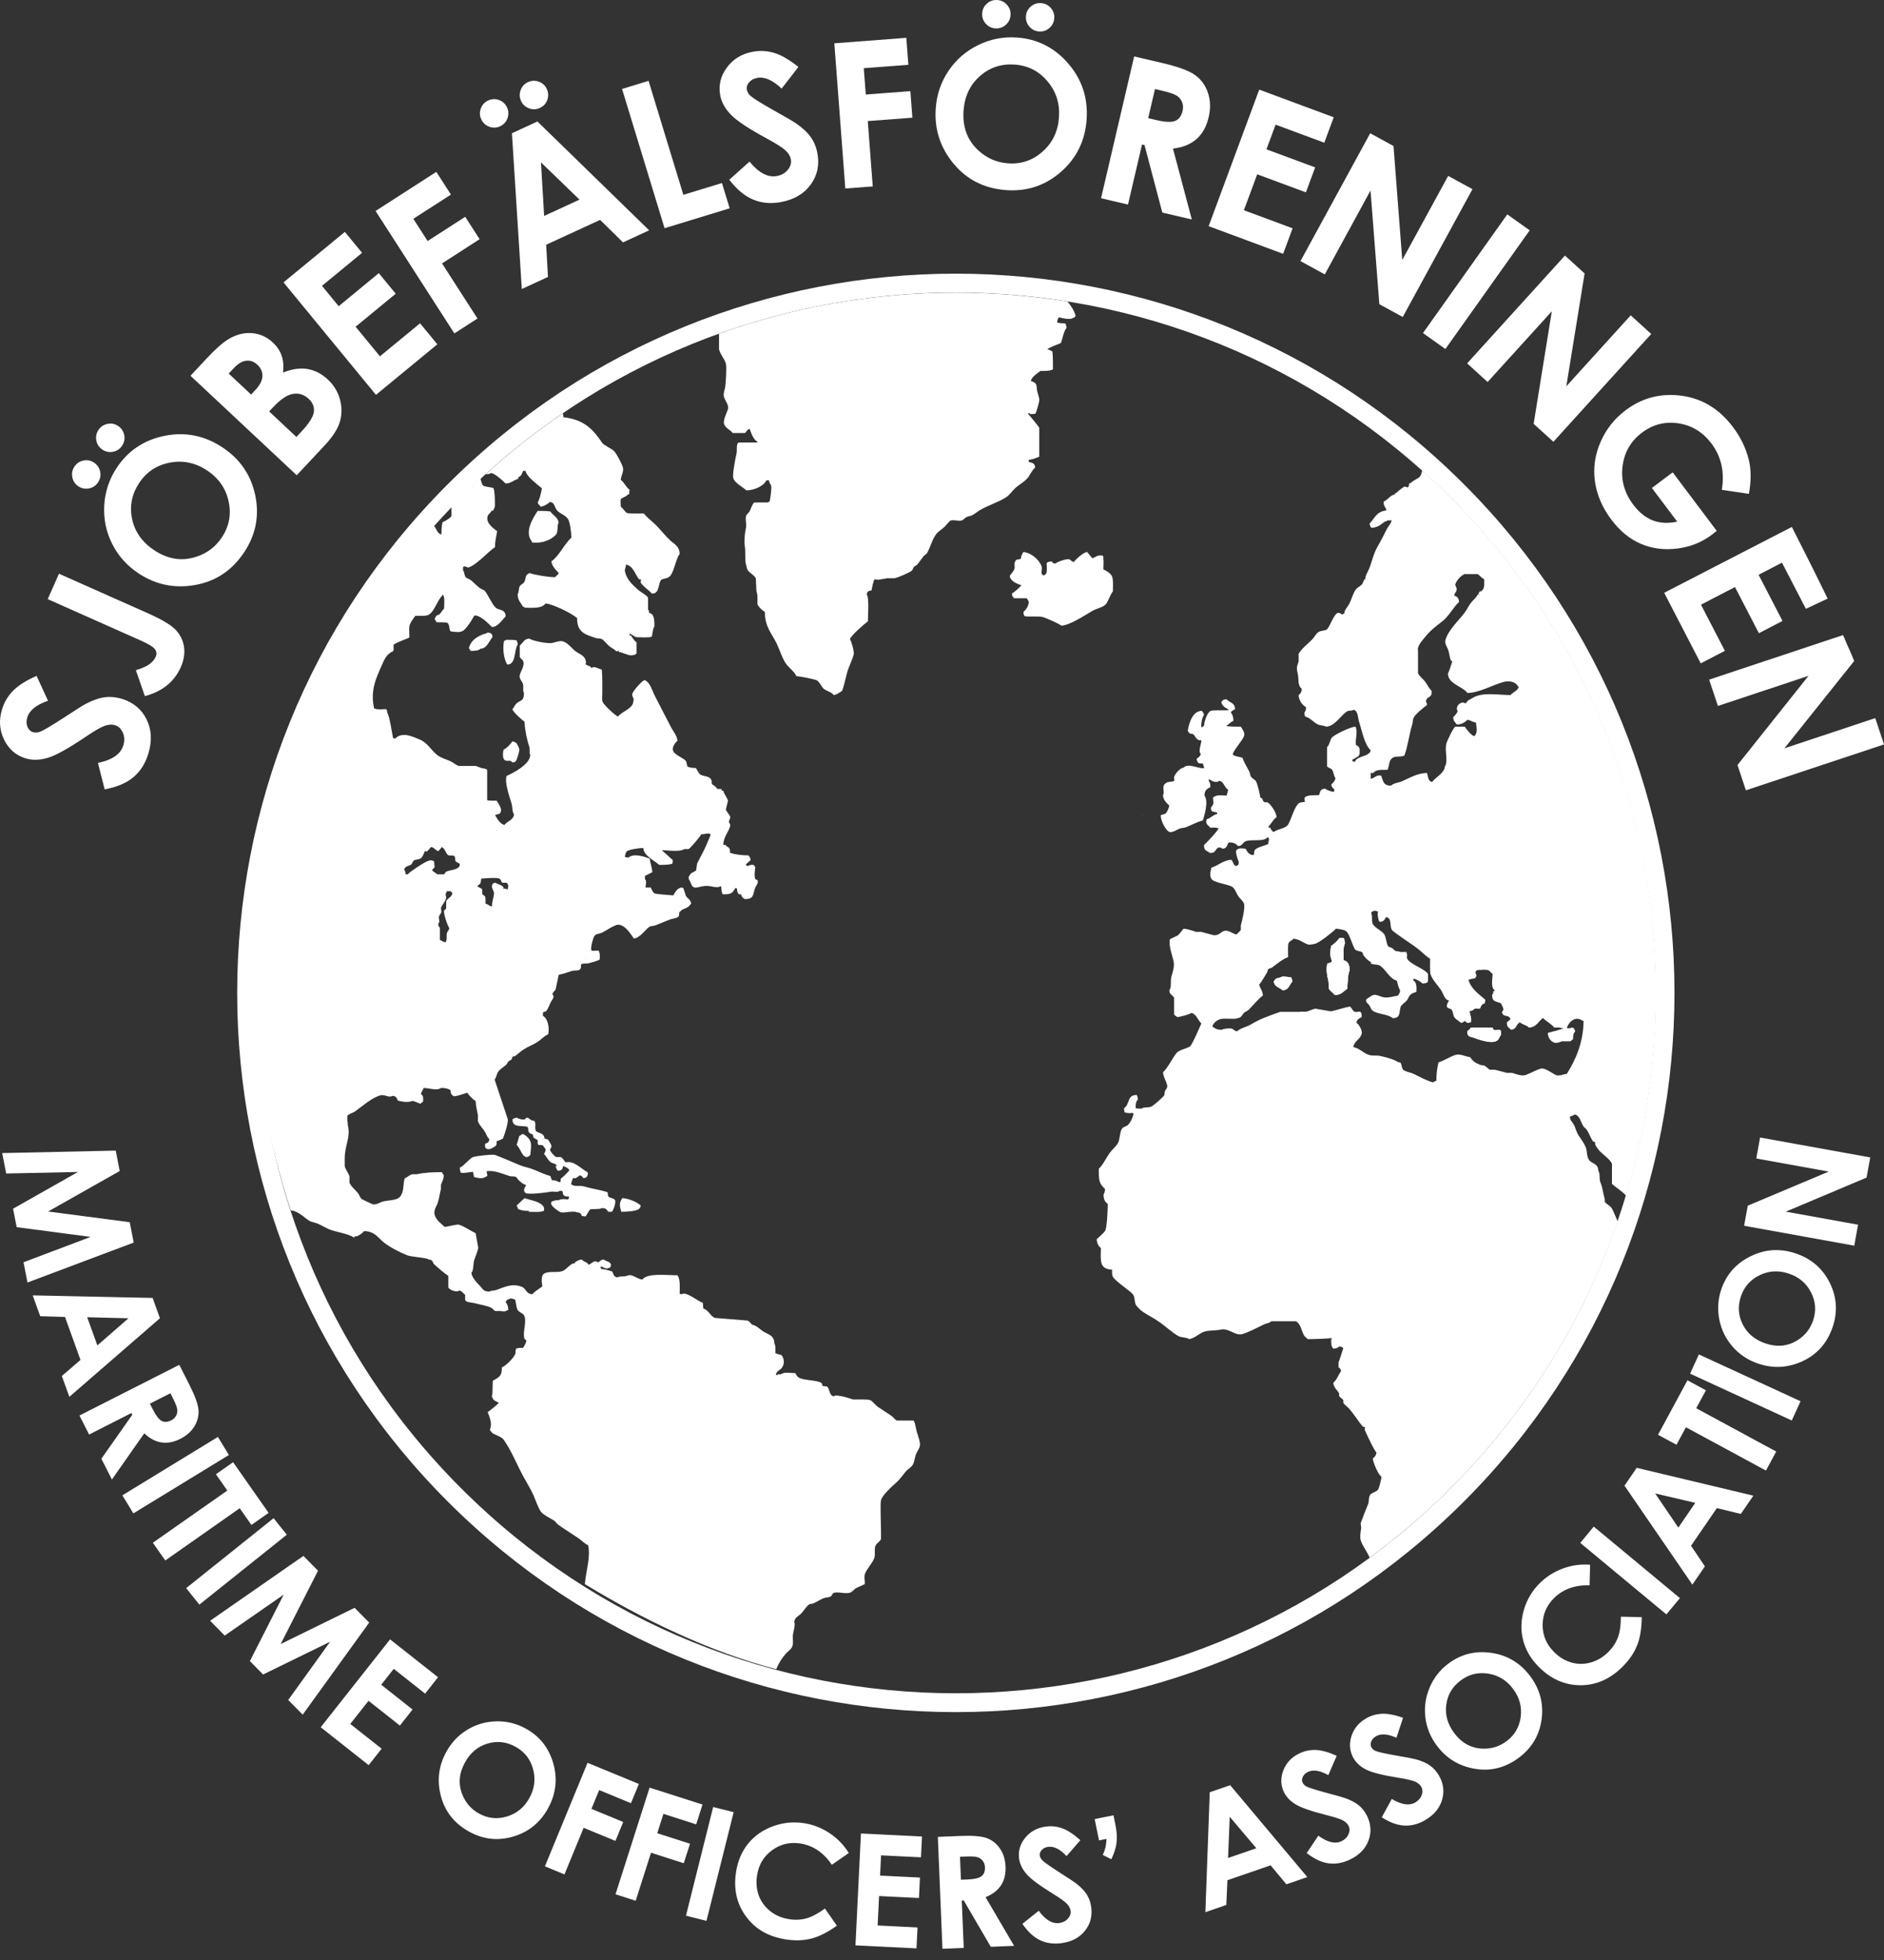<svg width="100" height="104" viewBox="0 0 100 104" fill="none" xmlns="http://www.w3.org/2000/svg">
<rect x="0" y="0" width="100" height="104" fill="#333333" stroke="none"/>
<g clip-path="url(#clip0_260_1702)">
<path d="M6.143 61.054L6.354 62.136L2.552 64.284L6.886 64.852L7.097 65.933L1.459 68.052L1.249 66.978L4.809 65.632L0.884 65.114L0.693 64.136L4.135 62.187L0.328 62.267L0.116 61.184L6.144 61.053L6.143 61.054ZM6.818 69.95L4.628 69.894L5.168 71.389L6.818 69.95V69.95ZM8.101 68.868L8.49 69.948L3.682 74.117L3.282 73.012L4.273 72.159L3.45 69.879L2.135 69.84L1.736 68.734L8.101 68.869V68.868ZM9.044 73.928L7.957 74.48L8.117 74.795C8.279 75.117 8.434 75.317 8.579 75.394C8.724 75.472 8.895 75.463 9.091 75.363C9.206 75.304 9.292 75.223 9.347 75.121C9.402 75.016 9.423 74.905 9.409 74.786C9.395 74.667 9.32 74.473 9.184 74.204L9.044 73.927L9.044 73.928ZM9.516 72.42L10.059 73.488C10.354 74.074 10.514 74.518 10.536 74.819C10.557 75.121 10.486 75.409 10.319 75.684C10.153 75.957 9.904 76.177 9.573 76.347C9.225 76.524 8.891 76.587 8.573 76.538C8.253 76.492 7.948 76.329 7.658 76.054L5.94 78.505L5.38 77.402L7.02 75.072L6.973 74.979L4.729 76.118L4.217 75.109L9.516 72.42L9.516 72.42ZM11.566 76.246L12.15 77.204L7.079 80.302L6.495 79.344L11.566 76.246V76.246ZM12.372 77.587L14.258 80.275L13.345 80.914L12.723 80.029L8.773 82.801L8.113 81.861L12.065 79.09L11.46 78.226L12.372 77.587V77.587ZM14.522 80.557L15.223 81.434L10.582 85.144L9.882 84.268L14.521 80.557L14.522 80.557ZM16.106 82.559L16.88 83.344L14.897 87.236L18.823 85.313L19.596 86.097L16.067 90.982L15.299 90.203L17.523 87.113L13.965 88.851L13.264 88.14L15.057 84.614L11.928 86.786L11.153 86L16.105 82.559H16.106ZM20.706 86.987L23.251 88.996L22.565 89.866L20.9 88.551L20.235 89.394L21.898 90.708L21.226 91.561L19.562 90.247L18.592 91.474L20.257 92.788L19.568 93.66L17.023 91.649L20.706 86.986V86.987ZM27.363 92.684C26.881 92.418 26.384 92.363 25.871 92.518C25.359 92.671 24.96 93.007 24.677 93.523C24.359 94.099 24.315 94.668 24.543 95.23C24.721 95.67 25.018 96.004 25.432 96.233C25.903 96.491 26.396 96.542 26.913 96.384C27.431 96.226 27.828 95.899 28.101 95.401C28.374 94.906 28.438 94.394 28.294 93.868C28.15 93.342 27.84 92.947 27.363 92.685L27.363 92.684ZM27.907 91.721C28.644 92.125 29.13 92.741 29.367 93.566C29.603 94.391 29.509 95.188 29.088 95.954C28.669 96.713 28.054 97.212 27.242 97.45C26.429 97.689 25.65 97.603 24.904 97.191C24.123 96.761 23.623 96.132 23.404 95.309C23.184 94.484 23.279 93.7 23.689 92.956C23.962 92.458 24.334 92.067 24.805 91.782C25.275 91.497 25.789 91.349 26.344 91.336C26.9 91.324 27.421 91.452 27.907 91.721ZM31.186 93.536L33.911 94.659L33.491 95.679L31.804 94.983L31.392 95.98L33.08 96.676L32.666 97.681L30.979 96.985L29.961 99.458L28.923 99.03L31.186 93.536H31.186ZM34.48 94.853L37.288 95.751L36.953 96.802L35.214 96.246L34.886 97.273L36.625 97.829L36.293 98.864L34.555 98.308L33.741 100.856L32.671 100.513L34.48 94.853ZM37.853 95.883L38.942 96.155L37.499 101.922L36.411 101.648L37.853 95.883ZM42.682 96.74C43.165 96.817 43.616 96.992 44.031 97.268C44.447 97.544 44.788 97.895 45.053 98.323L44.154 98.946C43.711 98.3 43.157 97.925 42.493 97.82C41.932 97.731 41.43 97.848 40.986 98.172C40.54 98.495 40.274 98.937 40.186 99.499C40.124 99.891 40.154 100.251 40.276 100.582C40.399 100.912 40.602 101.187 40.886 101.411C41.168 101.633 41.501 101.773 41.881 101.833C42.205 101.885 42.51 101.871 42.798 101.792C43.086 101.713 43.416 101.539 43.788 101.27L44.42 102.18C43.92 102.535 43.465 102.764 43.053 102.866C42.642 102.97 42.188 102.982 41.694 102.905C40.782 102.761 40.08 102.353 39.591 101.682C39.101 101.012 38.926 100.225 39.07 99.32C39.162 98.736 39.376 98.236 39.712 97.823C40.048 97.409 40.485 97.103 41.023 96.906C41.56 96.706 42.112 96.651 42.681 96.741L42.682 96.74ZM45.698 97.287L48.938 97.447L48.884 98.551L46.766 98.448L46.713 99.522L48.83 99.625L48.777 100.711L46.66 100.607L46.583 102.168L48.7 102.273L48.646 103.383L45.407 103.223L45.697 97.287H45.698ZM50.955 98.522L51.005 99.741L51.36 99.728C51.719 99.712 51.965 99.655 52.096 99.555C52.228 99.454 52.288 99.295 52.28 99.076C52.274 98.947 52.236 98.835 52.166 98.742C52.094 98.649 52.002 98.584 51.887 98.546C51.773 98.51 51.566 98.497 51.266 98.509L50.956 98.522H50.955ZM49.779 97.467L50.977 97.418C51.633 97.391 52.102 97.43 52.385 97.536C52.667 97.642 52.899 97.826 53.08 98.092C53.26 98.356 53.358 98.675 53.373 99.047C53.389 99.436 53.309 99.767 53.133 100.037C52.956 100.307 52.683 100.517 52.312 100.666L53.827 103.249L52.591 103.3L51.154 100.84L51.049 100.844L51.154 103.36L50.024 103.405L49.779 97.467V97.467ZM55.515 96.92C55.809 96.881 56.098 96.91 56.382 97.013C56.666 97.114 56.987 97.325 57.344 97.643L56.611 98.487C56.266 98.119 55.943 97.956 55.641 97.996C55.493 98.014 55.377 98.07 55.295 98.161C55.212 98.253 55.177 98.348 55.189 98.447C55.203 98.545 55.249 98.635 55.327 98.713C55.434 98.818 55.741 99.034 56.248 99.361C56.723 99.662 57.014 99.854 57.117 99.935C57.375 100.135 57.565 100.332 57.688 100.53C57.811 100.727 57.888 100.95 57.92 101.198C57.984 101.681 57.871 102.103 57.577 102.462C57.286 102.822 56.871 103.037 56.334 103.107C55.914 103.163 55.535 103.108 55.197 102.946C54.859 102.781 54.549 102.493 54.268 102.081L55.136 101.388C55.488 101.871 55.849 102.088 56.218 102.039C56.41 102.014 56.564 101.937 56.68 101.807C56.797 101.678 56.846 101.539 56.825 101.392C56.808 101.259 56.742 101.131 56.624 101.011C56.508 100.891 56.262 100.716 55.889 100.485C55.178 100.047 54.709 99.698 54.485 99.438C54.261 99.179 54.129 98.906 54.092 98.625C54.037 98.216 54.147 97.845 54.42 97.511C54.692 97.178 55.058 96.981 55.513 96.92H55.515ZM58.104 96.522L59.102 96.323L59.213 96.867C59.281 97.216 59.299 97.523 59.263 97.79C59.228 98.059 59.136 98.346 58.987 98.653L58.536 98.427C58.606 98.264 58.653 98.127 58.679 98.014C58.704 97.901 58.723 97.754 58.732 97.574L58.334 97.655L58.104 96.522L58.104 96.522ZM65.273 96.4L65.183 98.588L66.686 98.071L65.273 96.4V96.4ZM64.212 95.099L65.297 94.725L69.391 99.6L68.28 99.984L67.442 98.977L65.15 99.767L65.09 101.081L63.979 101.464L64.212 95.099L64.212 95.099ZM68.988 93.029C69.257 92.903 69.541 92.844 69.843 92.856C70.144 92.866 70.513 92.969 70.95 93.166L70.506 94.191C70.066 93.946 69.709 93.887 69.432 94.016C69.297 94.079 69.205 94.167 69.153 94.28C69.1 94.391 69.096 94.492 69.138 94.582C69.181 94.672 69.252 94.744 69.35 94.795C69.483 94.863 69.841 94.977 70.425 95.135C70.968 95.278 71.302 95.374 71.425 95.419C71.731 95.532 71.972 95.663 72.149 95.815C72.325 95.965 72.466 96.154 72.573 96.381C72.78 96.823 72.797 97.258 72.627 97.689C72.459 98.119 72.127 98.451 71.636 98.68C71.253 98.859 70.875 98.922 70.503 98.869C70.13 98.814 69.749 98.632 69.358 98.325L69.976 97.403C70.457 97.757 70.866 97.855 71.203 97.697C71.379 97.615 71.503 97.493 71.574 97.335C71.645 97.177 71.651 97.03 71.588 96.897C71.531 96.774 71.428 96.673 71.281 96.594C71.133 96.515 70.847 96.42 70.421 96.314C69.612 96.111 69.061 95.918 68.767 95.74C68.475 95.561 68.268 95.342 68.146 95.084C67.971 94.71 67.964 94.324 68.122 93.924C68.283 93.522 68.57 93.225 68.987 93.029H68.988ZM72.506 91.183C72.762 91.034 73.042 90.951 73.341 90.935C73.643 90.919 74.019 90.99 74.473 91.147L74.12 92.207C73.66 92.001 73.299 91.975 73.036 92.128C72.908 92.202 72.822 92.297 72.78 92.414C72.74 92.531 72.743 92.631 72.793 92.717C72.844 92.803 72.921 92.868 73.023 92.911C73.162 92.968 73.528 93.049 74.123 93.154C74.678 93.248 75.019 93.315 75.145 93.35C75.459 93.435 75.711 93.545 75.9 93.679C76.09 93.814 76.246 93.99 76.373 94.206C76.618 94.628 76.674 95.059 76.542 95.504C76.411 95.95 76.112 96.306 75.643 96.579C75.278 96.792 74.907 96.888 74.531 96.866C74.155 96.845 73.758 96.699 73.343 96.427L73.875 95.454C74.386 95.764 74.804 95.826 75.125 95.638C75.292 95.54 75.406 95.41 75.463 95.245C75.52 95.081 75.512 94.934 75.437 94.806C75.369 94.691 75.258 94.599 75.105 94.531C74.951 94.466 74.657 94.398 74.225 94.33C73.4 94.198 72.833 94.057 72.526 93.903C72.218 93.751 71.993 93.55 71.85 93.303C71.643 92.947 71.601 92.562 71.724 92.15C71.847 91.737 72.108 91.415 72.507 91.183L72.506 91.183ZM77.531 89.166C77.09 89.496 76.836 89.927 76.765 90.458C76.695 90.988 76.837 91.489 77.19 91.962C77.584 92.487 78.085 92.762 78.691 92.785C79.164 92.804 79.59 92.671 79.97 92.386C80.399 92.064 80.647 91.636 80.717 91.099C80.786 90.563 80.651 90.066 80.309 89.611C79.97 89.159 79.531 88.89 78.992 88.805C78.452 88.719 77.966 88.84 77.531 89.167L77.531 89.166ZM76.876 88.274C77.55 87.77 78.309 87.578 79.158 87.702C80.007 87.826 80.695 88.239 81.22 88.938C81.74 89.633 81.941 90.399 81.825 91.237C81.707 92.076 81.308 92.75 80.626 93.261C79.914 93.797 79.136 93.996 78.293 93.856C77.451 93.716 76.776 93.309 76.267 92.628C75.926 92.174 75.722 91.675 75.657 91.128C75.591 90.582 75.666 90.053 75.884 89.541C76.101 89.029 76.432 88.606 76.876 88.274H76.876ZM81.723 84.01C82.071 83.664 82.477 83.405 82.945 83.231C83.412 83.056 83.897 82.988 84.4 83.027L84.373 84.119C83.59 84.097 82.96 84.324 82.484 84.798C82.083 85.199 81.881 85.674 81.881 86.223C81.88 86.772 82.079 87.25 82.482 87.652C82.762 87.932 83.07 88.121 83.41 88.216C83.749 88.312 84.092 88.311 84.439 88.212C84.785 88.114 85.095 87.928 85.367 87.658C85.599 87.425 85.767 87.17 85.873 86.891C85.979 86.612 86.033 86.243 86.034 85.784L87.142 85.809C87.134 86.423 87.051 86.927 86.89 87.319C86.732 87.712 86.476 88.086 86.12 88.44C85.467 89.092 84.726 89.419 83.896 89.421C83.064 89.421 82.327 89.099 81.68 88.45C81.262 88.031 80.984 87.563 80.849 87.048C80.713 86.532 80.723 86.001 80.878 85.448C81.034 84.897 81.316 84.418 81.723 84.01H81.723ZM83.878 81.869L84.594 81.003L89.167 84.798L88.45 85.662L83.878 81.869ZM87.853 79.244L89.084 81.055L89.983 79.743L87.853 79.244ZM86.226 78.831L86.874 77.885L93.065 79.362L92.401 80.331L91.128 80.022L89.758 82.021L90.493 83.113L89.829 84.083L86.225 78.831H86.226ZM88.006 76.13L89.568 73.24L90.548 73.772L90.034 74.723L94.279 77.021L93.734 78.03L89.487 75.733L88.986 76.661L88.005 76.131L88.006 76.13ZM89.707 72.888L90.175 71.868L95.572 74.352L95.104 75.372L89.707 72.888ZM92.407 68.783C92.23 69.304 92.263 69.805 92.505 70.282C92.747 70.759 93.147 71.093 93.707 71.283C94.328 71.494 94.895 71.437 95.409 71.113C95.81 70.862 96.087 70.511 96.238 70.062C96.411 69.553 96.374 69.059 96.128 68.577C95.882 68.094 95.49 67.762 94.952 67.58C94.416 67.398 93.902 67.424 93.407 67.658C92.916 67.894 92.582 68.268 92.407 68.783V68.783ZM91.363 68.416C91.633 67.621 92.153 67.033 92.924 66.656C93.695 66.278 94.495 66.23 95.322 66.511C96.144 66.79 96.743 67.308 97.121 68.066C97.496 68.825 97.548 69.607 97.275 70.414C96.987 71.259 96.458 71.862 95.685 72.222C94.911 72.583 94.123 72.627 93.32 72.354C92.782 72.172 92.333 71.875 91.969 71.461C91.605 71.047 91.369 70.567 91.259 70.022C91.151 69.478 91.184 68.943 91.363 68.416H91.363ZM92.575 65.041L92.769 63.974L97.067 62.166L93.221 61.471L93.423 60.358L99.269 61.414L99.075 62.484L94.788 64.292L98.623 64.984L98.422 66.097L92.576 65.041H92.575Z" fill="white"/>
<path d="M17.41 20.146C17.082 19.837 16.721 19.649 16.331 19.582C15.941 19.514 15.506 19.576 15.024 19.767C15.063 19.42 15.036 19.118 14.946 18.864C14.856 18.609 14.703 18.381 14.488 18.179C14.159 17.871 13.779 17.703 13.35 17.675C12.92 17.648 12.502 17.761 12.097 18.015C11.808 18.191 11.422 18.536 10.941 19.051L10.111 19.939L15.751 25.218L17.23 23.636C17.656 23.181 17.926 22.764 18.039 22.384C18.151 22.005 18.154 21.611 18.047 21.204C17.939 20.796 17.727 20.443 17.41 20.147L17.41 20.146ZM13.548 20.7L13.329 20.935L12.14 19.823L12.399 19.545C12.629 19.299 12.852 19.164 13.069 19.14C13.286 19.116 13.482 19.187 13.658 19.352C13.848 19.529 13.937 19.732 13.928 19.963C13.919 20.192 13.793 20.438 13.548 20.7ZM16.659 21.857C16.626 22.117 16.401 22.471 15.984 22.916L15.732 23.186L14.287 21.832L14.496 21.609C14.891 21.186 15.244 20.95 15.556 20.899C15.867 20.848 16.143 20.937 16.386 21.165C16.601 21.365 16.692 21.596 16.659 21.857H16.659Z" fill="white"/>
<path d="M20.166 18.907L18.875 17.337L21.004 15.585L20.106 14.494L17.977 16.247L17.09 15.167L19.219 13.415L18.304 12.304L15.048 14.984L19.956 20.951L23.213 18.27L22.296 17.155L20.166 18.907Z" fill="white"/>
<path d="M4.161 25.805C4.337 25.921 4.526 25.956 4.73 25.915C4.934 25.873 5.092 25.765 5.206 25.593C5.321 25.417 5.357 25.227 5.316 25.023C5.272 24.819 5.164 24.66 4.989 24.545C4.816 24.431 4.628 24.396 4.424 24.437C4.221 24.48 4.062 24.589 3.947 24.765C3.832 24.938 3.797 25.125 3.84 25.329C3.881 25.533 3.989 25.691 4.161 25.805L4.161 25.805Z" fill="white"/>
<path d="M55.151 1.669C55.361 1.684 55.543 1.623 55.7 1.486C55.858 1.35 55.943 1.177 55.958 0.968C55.973 0.761 55.912 0.58 55.776 0.423C55.638 0.266 55.466 0.18 55.257 0.165C55.051 0.15 54.869 0.211 54.712 0.348C54.556 0.484 54.469 0.655 54.455 0.862C54.441 1.071 54.502 1.255 54.638 1.412C54.774 1.569 54.946 1.655 55.152 1.669L55.151 1.669Z" fill="white"/>
<path d="M26.489 5.308C26.294 5.236 26.102 5.244 25.911 5.332C25.724 5.418 25.593 5.559 25.522 5.754C25.449 5.949 25.456 6.14 25.543 6.328C25.631 6.519 25.773 6.65 25.967 6.723C26.163 6.795 26.354 6.788 26.541 6.702C26.733 6.613 26.864 6.472 26.936 6.277C27.007 6.082 27 5.888 26.912 5.698C26.825 5.511 26.684 5.38 26.489 5.308Z" fill="white"/>
<path d="M24.693 11.504L22.698 12.789L21.939 11.61L23.935 10.325L23.159 9.119L19.935 11.195L24.117 17.691L25.344 16.901L23.463 13.977L25.458 12.692L24.693 11.504Z" fill="white"/>
<path d="M5.439 23.859C5.614 23.975 5.803 24.012 6.007 23.97C6.211 23.927 6.369 23.82 6.483 23.648C6.599 23.471 6.635 23.282 6.592 23.078C6.55 22.875 6.441 22.715 6.266 22.6C6.094 22.486 5.905 22.451 5.701 22.493C5.498 22.535 5.338 22.643 5.223 22.819C5.11 22.992 5.074 23.181 5.116 23.383C5.157 23.588 5.265 23.746 5.438 23.859L5.439 23.859Z" fill="white"/>
<path d="M9.304 33.4C9.057 33.148 8.56 32.855 7.815 32.525L3.131 30.443L2.532 31.791L7.47 33.987C7.883 34.17 8.134 34.324 8.224 34.449C8.315 34.573 8.328 34.707 8.263 34.852C8.202 34.992 8.096 35.119 7.945 35.233C7.796 35.346 7.551 35.456 7.213 35.563L7.689 36.936C8.614 36.691 9.249 36.181 9.595 35.403C9.764 35.022 9.819 34.656 9.764 34.305C9.706 33.953 9.553 33.653 9.305 33.4L9.304 33.4Z" fill="white"/>
<path d="M52.83 1.506C53.039 1.52 53.223 1.46 53.381 1.323C53.537 1.187 53.622 1.014 53.637 0.804C53.652 0.598 53.59 0.417 53.454 0.26C53.318 0.102 53.145 0.016 52.936 0.002C52.729 -0.012 52.548 0.048 52.392 0.184C52.234 0.321 52.148 0.493 52.134 0.699C52.119 0.909 52.18 1.091 52.316 1.249C52.453 1.406 52.624 1.492 52.83 1.506Z" fill="white"/>
<path d="M11.794 23.73C10.842 23.105 9.82 22.905 8.728 23.127C7.635 23.351 6.789 23.919 6.188 24.833C5.792 25.436 5.574 26.099 5.533 26.82C5.493 27.543 5.633 28.223 5.956 28.862C6.277 29.501 6.746 30.024 7.363 30.43C8.286 31.035 9.292 31.238 10.383 31.036C11.475 30.835 12.339 30.25 12.975 29.28C13.583 28.354 13.773 27.353 13.547 26.276C13.32 25.198 12.737 24.349 11.795 23.731L11.794 23.73ZM11.786 28.498C11.447 29.014 10.985 29.364 10.398 29.549C9.647 29.789 8.914 29.674 8.199 29.205C7.558 28.784 7.164 28.233 7.015 27.553C6.867 26.872 6.99 26.234 7.382 25.636C7.77 25.044 8.313 24.682 9.011 24.548C9.708 24.415 10.364 24.55 10.978 24.953C11.596 25.359 11.979 25.906 12.132 26.592C12.284 27.279 12.168 27.915 11.786 28.497V28.498Z" fill="white"/>
<path d="M28.08 5.749C28.276 5.822 28.466 5.815 28.654 5.728C28.845 5.641 28.977 5.499 29.05 5.304C29.12 5.109 29.113 4.915 29.025 4.725C28.939 4.537 28.798 4.407 28.603 4.335C28.408 4.262 28.215 4.271 28.025 4.358C27.836 4.445 27.706 4.586 27.635 4.781C27.563 4.976 27.569 5.167 27.655 5.355C27.743 5.546 27.885 5.677 28.08 5.749H28.08Z" fill="white"/>
<path d="M6.461 37.08C6.149 36.986 5.844 36.959 5.545 36.999C5.246 37.039 4.909 37.159 4.535 37.357C4.383 37.437 4.002 37.678 3.391 38.079C2.732 38.507 2.312 38.756 2.13 38.826C1.994 38.877 1.863 38.883 1.74 38.846C1.616 38.809 1.523 38.716 1.459 38.569C1.396 38.422 1.391 38.256 1.447 38.071C1.561 37.692 1.928 37.395 2.549 37.183L1.942 35.862C1.373 36.115 0.952 36.383 0.679 36.666C0.409 36.949 0.217 37.274 0.106 37.644C-0.066 38.218 -0.028 38.756 0.221 39.258C0.471 39.759 0.853 40.087 1.366 40.242C1.72 40.348 2.112 40.338 2.54 40.21C2.966 40.083 3.631 39.714 4.531 39.106C5.003 38.786 5.342 38.59 5.547 38.516C5.751 38.442 5.938 38.43 6.106 38.481C6.29 38.537 6.428 38.668 6.519 38.875C6.611 39.082 6.619 39.306 6.547 39.549C6.407 40.012 5.958 40.324 5.198 40.482L5.555 41.882C6.192 41.769 6.698 41.556 7.074 41.244C7.45 40.93 7.716 40.509 7.876 39.983C8.079 39.308 8.046 38.702 7.776 38.162C7.507 37.625 7.068 37.263 6.463 37.08L6.461 37.08Z" fill="white"/>
<path d="M27.172 7.07L27.697 15.335L29.085 14.696L28.99 12.986L31.853 11.668L33.068 12.861L34.456 12.221L28.526 6.446L27.172 7.07ZM30.759 10.593L28.882 11.458L28.714 8.615L30.759 10.593Z" fill="white"/>
<path d="M80.004 11.376L75.529 17.673L76.719 18.519L81.194 12.221L80.004 11.376Z" fill="white"/>
<path d="M86.556 16.732L83.138 20.497L84.109 14.509L83.065 13.561L77.873 19.281L78.96 20.27L82.368 16.518L81.404 22.49L82.452 23.441L87.644 17.721L86.556 16.732Z" fill="white"/>
<path d="M89.014 29.108C89.709 29.023 90.327 28.778 90.866 28.372L91.12 28.168L88.784 25.062L87.679 25.893L89.025 27.681C88.533 27.783 88.096 27.76 87.716 27.61C87.336 27.459 86.993 27.181 86.688 26.775C86.218 26.15 86.03 25.469 86.124 24.732C86.218 23.994 86.562 23.401 87.158 22.953C87.734 22.52 88.377 22.356 89.089 22.463C89.801 22.57 90.384 22.928 90.843 23.535C91.365 24.233 91.549 25.052 91.391 25.992L92.83 26.204C92.954 25.519 92.951 24.916 92.823 24.394C92.67 23.778 92.391 23.201 91.986 22.664C91.215 21.636 90.228 21.073 89.027 20.973C88.016 20.889 87.103 21.153 86.286 21.768C85.691 22.216 85.245 22.781 84.95 23.461C84.656 24.14 84.558 24.836 84.657 25.547C84.758 26.259 85.047 26.935 85.53 27.577C85.981 28.175 86.5 28.601 87.089 28.854C87.679 29.108 88.321 29.192 89.014 29.108H89.014Z" fill="white"/>
<path d="M43.034 7.276C42.861 7.029 42.599 6.786 42.249 6.545C42.11 6.447 41.72 6.22 41.081 5.863C40.398 5.476 39.983 5.219 39.837 5.089C39.73 4.991 39.663 4.88 39.64 4.752C39.615 4.625 39.654 4.499 39.754 4.375C39.857 4.251 40.001 4.17 40.191 4.134C40.58 4.06 41.013 4.249 41.488 4.701L42.378 3.553C41.891 3.165 41.459 2.915 41.082 2.804C40.708 2.694 40.33 2.675 39.951 2.747C39.362 2.858 38.903 3.141 38.573 3.594C38.243 4.047 38.129 4.537 38.229 5.063C38.297 5.428 38.488 5.77 38.799 6.091C39.108 6.412 39.742 6.83 40.697 7.348C41.198 7.62 41.53 7.829 41.69 7.977C41.849 8.125 41.946 8.285 41.978 8.457C42.014 8.646 41.962 8.828 41.821 9.005C41.679 9.182 41.485 9.294 41.236 9.341C40.761 9.431 40.277 9.176 39.785 8.574L38.709 9.537C39.103 10.05 39.525 10.402 39.977 10.591C40.429 10.779 40.924 10.822 41.465 10.72C42.157 10.588 42.68 10.279 43.033 9.791C43.386 9.303 43.504 8.748 43.385 8.125C43.325 7.805 43.208 7.522 43.034 7.275L43.034 7.276Z" fill="white"/>
<path d="M76.867 9.333L74.43 13.796L73.966 7.748L72.728 7.072L69.027 13.855L70.318 14.559L72.745 10.11L73.214 16.142L74.456 16.82L78.157 10.038L76.867 9.333Z" fill="white"/>
<path d="M48.321 4.836L45.954 5.016L45.849 3.617L48.215 3.438L48.106 2.007L44.285 2.298L44.868 10.002L46.324 9.892L46.061 6.424L48.428 6.245L48.321 4.836Z" fill="white"/>
<path d="M36.271 10.337L34.425 4.289L33.018 4.72L35.274 12.109L38.73 11.053L38.32 9.712L36.271 10.337Z" fill="white"/>
<path d="M53.973 1.991C53.253 1.941 52.568 2.074 51.919 2.392C51.27 2.709 50.746 3.165 50.346 3.759C49.945 4.352 49.72 5.017 49.668 5.754C49.59 6.855 49.906 7.832 50.615 8.685C51.324 9.539 52.258 10.007 53.414 10.088C54.518 10.166 55.486 9.843 56.315 9.118C57.143 8.393 57.596 7.468 57.676 6.343C57.756 5.208 57.432 4.218 56.702 3.373C55.973 2.529 55.064 2.068 53.973 1.991H53.973ZM56.21 6.23C56.157 6.967 55.87 7.57 55.345 8.038C54.819 8.507 54.209 8.717 53.513 8.668C52.899 8.624 52.368 8.392 51.918 7.971C51.342 7.432 51.084 6.737 51.143 5.884C51.197 5.119 51.484 4.505 52.005 4.044C52.526 3.582 53.142 3.376 53.856 3.426C54.562 3.476 55.143 3.772 55.6 4.315C56.058 4.858 56.261 5.496 56.209 6.23H56.21Z" fill="white"/>
<path d="M66.731 9.249L69.315 10.207L69.807 8.882L67.221 7.924L67.707 6.614L70.291 7.573L70.792 6.223L66.838 4.756L64.153 12.001L68.107 13.468L68.609 12.114L66.023 11.155L66.731 9.249Z" fill="white"/>
<path d="M64.116 4.924C63.983 4.53 63.758 4.217 63.44 3.987C63.121 3.757 62.547 3.544 61.716 3.349L60.199 2.995L58.442 10.519L59.873 10.854L60.617 7.667L60.749 7.698L61.695 11.28L63.26 11.646L62.26 7.884C62.777 7.825 63.194 7.657 63.508 7.38C63.822 7.103 64.037 6.717 64.153 6.223C64.263 5.753 64.251 5.32 64.116 4.925V4.924ZM62.772 5.88C62.706 6.157 62.574 6.336 62.374 6.416C62.175 6.495 61.847 6.482 61.393 6.375L60.944 6.27L61.305 4.725L61.698 4.817C62.079 4.906 62.333 4.994 62.464 5.08C62.593 5.167 62.688 5.28 62.744 5.422C62.8 5.563 62.81 5.716 62.772 5.88V5.88Z" fill="white"/>
<path d="M90.272 35.199L91.555 34.534L90.285 32.086L92.09 31.15L93.359 33.598L94.613 32.948L93.343 30.499L94.584 29.856L95.853 32.304L97.009 31.763C96.387 30.485 95.787 29.293 95.109 27.96L88.332 31.454L90.272 35.198V35.199Z" fill="white"/>
<path d="M91.184 37.458L95.993 35.861L92.224 40.592L92.669 41.935L100 39.501L99.536 38.104L94.713 39.707L98.417 35.074C98.253 34.648 98.057 34.255 97.827 33.698L90.719 36.062L91.184 37.458Z" fill="white"/>
<g clip-path="url(#clip1_260_1702)">
<path d="M77.353 79.316C92.054 64.608 92.054 40.761 77.353 26.052C62.651 11.344 38.816 11.344 24.115 26.052C9.414 40.761 9.414 64.608 24.115 79.316C38.816 94.024 62.651 94.024 77.353 79.316Z" stroke="white"/>
<path d="M38.167 18.538C38.235 18.821 38.456 19.038 38.53 19.292C38.583 19.475 38.519 20.477 38.475 20.632C38.449 20.718 38.396 20.861 38.418 21.023C38.445 21.215 38.696 21.468 38.642 21.693C38.603 21.853 38.337 22.345 38.447 22.531C38.524 22.722 38.775 22.819 38.892 22.977H39.534C39.618 22.94 39.629 22.824 39.73 22.782C39.759 22.759 39.737 22.771 39.786 22.754C39.888 23.006 39.985 23.341 40.232 23.452C40.184 23.482 40.146 23.466 40.121 23.48H39.2C39.056 23.578 39.142 23.893 39.088 24.093C39.039 24.28 38.862 25.232 38.921 25.35C38.948 25.598 39.45 25.863 39.618 26.02C40.044 26.016 40.533 25.788 40.679 25.489H40.818C40.834 25.634 40.896 25.678 40.929 25.769C40.97 25.875 40.879 26.555 40.846 26.607C40.825 26.626 40.784 26.643 40.763 26.662H40.037C39.945 26.706 39.845 27.031 39.786 27.138C39.755 27.193 39.646 27.276 39.619 27.332C39.53 27.517 39.644 27.806 39.591 28.03C39.534 28.27 39.486 28.732 39.534 28.98C39.584 29.226 39.52 29.86 39.619 30.013C39.635 30.414 40.012 30.424 40.121 30.711C40.13 30.925 40.14 31.139 40.149 31.353C40.172 31.433 40.204 31.539 40.205 31.688V32.051C40.251 32.211 40.467 32.386 40.596 32.47C40.599 33.289 40.98 33.619 41.237 34.173C41.396 34.514 41.505 34.897 41.712 35.206C41.862 35.429 42.162 35.625 42.271 35.876C42.419 35.879 43.268 36.044 43.359 36.1C43.499 36.185 43.615 36.454 43.721 36.547C43.861 36.667 44.155 36.726 44.252 36.882C44.438 36.852 44.564 36.742 44.699 36.658C44.854 36.243 44.894 35.825 45.061 35.401C45.139 35.205 45.257 34.941 45.312 34.731C45.355 34.572 45.179 33.991 45.117 33.921C45.134 33.745 45.906 33.081 46.066 32.971C46.069 32.651 46.139 31.73 46.01 31.549C46.016 31.365 46.123 31.356 46.261 31.326C46.283 31.212 46.36 30.774 46.428 30.738C46.484 30.748 46.54 30.757 46.596 30.766C46.735 30.736 46.973 30.711 47.097 30.683H47.489C47.712 30.623 48.203 30.415 48.382 30.292C48.455 30.241 48.46 30.132 48.521 30.068C48.567 30.022 48.649 30.01 48.688 29.957C48.805 29.803 48.906 29.666 49.024 29.511C49.08 29.463 49.135 29.417 49.191 29.371C49.389 29.041 49.465 28.64 49.694 28.338C49.805 28.191 50.008 28.078 50.14 27.947C50.233 27.845 50.326 27.742 50.419 27.64C50.573 27.545 50.867 27.676 51.061 27.612C51.142 27.586 51.216 27.48 51.284 27.444C51.401 27.382 51.506 27.394 51.619 27.332C51.749 27.262 51.912 27.125 52.037 27.054C52.489 26.794 52.972 26.66 53.405 26.384C53.587 26.267 53.723 26.055 53.88 25.909C54.094 25.706 54.401 25.559 54.577 25.323C54.7 25.159 54.778 24.944 54.939 24.82C54.937 24.75 54.937 24.717 54.912 24.68C54.868 24.568 54.73 24.535 54.605 24.513V24.401C54.846 24.373 54.995 24.294 55.163 24.234V22.698C55.14 22.645 54.632 22.017 54.577 21.973V21.916C54.664 21.933 54.644 21.921 54.689 21.973C54.795 21.974 54.9 21.969 54.968 21.944C54.999 21.869 55.192 21.296 55.163 21.162C55.139 21.051 55.079 20.865 55.051 20.744C55.014 20.578 55.047 20.463 54.968 20.353C54.912 20.284 54.806 20.248 54.716 20.213C54.764 19.986 55.061 19.814 55.219 19.683C55.488 19.687 55.73 19.685 55.889 19.599C55.889 19.283 55.892 18.924 55.861 18.65C55.775 18.607 55.719 18.562 55.609 18.539V18.511C55.821 18.391 56.075 18.292 56.307 18.204C56.403 17.974 56.454 17.577 56.614 17.393C56.603 17.279 56.58 17.261 56.557 17.17C56.419 17.141 56.266 17.164 56.111 17.114C56.119 16.973 56.151 16.935 56.195 16.835C56.345 16.864 56.771 16.998 56.976 16.863C57.052 16.835 57.037 16.823 57.088 16.78C57.08 16.602 56.868 16.238 56.658 16C54.727 15.69 52.746 15.528 50.727 15.528C46.316 15.528 42.084 16.298 38.159 17.711C38.161 17.717 38.164 17.723 38.166 17.729V18.539L38.167 18.538ZM43.636 36.267C43.589 36.25 43.609 36.262 43.581 36.239C43.63 36.257 43.609 36.245 43.636 36.267ZM40.455 32.051C40.407 32.033 40.428 32.046 40.399 32.023C40.447 32.042 40.427 32.029 40.455 32.051Z" fill="white"/>
<path d="M75.488 24.96C75.412 25.353 75.324 25.329 75.014 25.519C74.935 25.566 74.906 25.636 74.791 25.658C74.787 25.766 74.785 25.801 74.736 25.854C74.672 25.879 74.619 25.804 74.54 25.826C74.465 25.847 74.077 26.173 74.065 26.189H74.009L74.037 26.217V26.245C73.852 26.22 73.65 26.538 73.45 26.608C73.412 26.847 73.55 26.883 73.59 27.083C73.058 27.143 72.979 27.484 72.698 27.781C72.708 27.908 72.734 27.926 72.782 28.004C73.058 28.002 73.243 27.885 73.395 27.753H73.45C73.504 27.73 73.395 27.725 73.395 27.725C73.45 27.688 73.563 27.687 73.647 27.613H73.869C73.821 27.805 73.696 27.91 73.618 28.06C73.444 28.394 73.297 28.703 73.116 29.009C72.909 29.36 72.809 29.845 72.67 30.182C72.612 30.319 72.459 30.565 72.475 30.685V30.713C72.391 30.715 72.362 30.931 72.279 31.02C72.195 31.11 72.044 31.173 71.972 31.271C71.801 31.501 71.748 31.793 71.609 32.053C71.537 32.189 71.348 32.394 71.358 32.527V32.556C71.287 32.563 71.326 32.527 71.275 32.611C71.173 32.59 71.118 32.493 70.996 32.527C70.811 32.58 70.59 33.232 70.438 33.393C70.316 33.477 70.123 33.452 69.992 33.532C69.847 33.621 69.77 33.803 69.656 33.923C69.486 34.102 69.005 34.486 68.93 34.705V35.096C68.852 35.344 68.801 35.397 68.875 35.71C68.964 36.087 68.851 36.352 69.098 36.548C69.091 36.712 69.027 36.812 68.93 36.883C68.933 37.168 69.134 37.417 69.322 37.525C69.32 37.665 69.301 37.731 69.237 37.803C69.237 38.098 69.316 38 69.488 38.111C69.635 38.205 69.792 38.368 69.963 38.446C70.1 38.508 70.262 38.484 70.381 38.558C70.847 38.55 71.178 37.944 71.497 37.748C71.593 37.69 71.754 37.731 71.832 37.664C72.094 37.698 72.066 38.083 72.14 38.307C72.305 38.814 72.41 39.475 72.753 39.814C72.706 40.161 71.992 40.101 71.916 40.429C71.827 40.412 71.835 40.404 71.776 40.372V40.317C71.889 40.252 71.999 40.187 72.112 40.121C72.126 40.086 72.145 40.037 72.166 40.01C72.18 39.72 72.174 39.614 71.972 39.535C71.921 39.237 72.091 38.814 71.944 38.558C71.688 38.564 70.793 38.995 70.688 39.144C70.584 39.293 70.571 39.529 70.437 39.646V40.651C70.473 40.733 70.619 40.764 70.688 40.819C70.788 40.944 70.788 41.164 70.884 41.294C70.859 41.45 70.752 41.541 70.659 41.629C70.681 41.755 70.738 41.823 70.827 41.88C70.822 41.953 70.815 41.975 70.799 42.02C70.648 41.999 70.448 41.938 70.353 41.852C70.079 41.851 70.081 41.987 70.018 42.187C69.884 42.211 69.519 42.171 69.404 42.243C69.206 42.262 69.237 42.385 69.264 42.55C69.195 42.563 69.015 42.569 68.958 42.606C68.698 42.798 68.553 43.448 68.372 43.75C68.243 43.965 67.811 43.985 67.618 44.142C67.494 44.115 67.471 44.011 67.423 43.918H67.339V43.836C67.489 43.693 67.584 43.477 67.758 43.36C67.758 43.115 67.433 42.655 67.283 42.579C67.217 42.545 67.135 42.596 67.088 42.55C66.991 42.457 67.036 42.331 66.892 42.327C66.906 42.254 66.74 41.578 66.67 41.462C66.613 41.367 66.487 41.32 66.419 41.238C66.347 41.153 66.361 41.035 66.306 40.931C66.187 40.7 66.043 40.471 65.944 40.206C65.841 40.164 65.502 40.133 65.441 40.038C65.394 39.895 65.965 39.283 66.027 39.06C66.114 38.913 65.926 38.655 65.86 38.558C65.604 38.559 65.321 38.554 65.107 38.53V38.502C65.243 38.429 65.317 38.302 65.469 38.251C65.469 38.05 65.422 37.913 65.329 37.803C65.369 37.721 65.469 37.674 65.553 37.636C65.55 37.27 65.27 37.299 65.107 37.106C64.912 37.108 64.919 37.155 64.828 37.245C64.859 37.465 65.036 37.546 65.19 37.636V37.691C64.989 37.694 64.343 37.676 64.269 37.719C64.074 37.789 63.917 38.284 63.906 38.529C63.878 38.538 63.85 38.548 63.822 38.557V38.586H63.767C63.741 38.439 63.801 38.06 63.906 37.943C63.887 37.818 63.847 37.801 63.795 37.719C63.314 37.721 63.115 38.335 63.042 38.78C63.078 38.814 63.111 38.897 63.153 38.92C63.209 38.929 63.265 38.939 63.321 38.948C63.431 39.029 63.462 39.19 63.6 39.255C63.639 39.283 63.691 39.283 63.767 39.283C63.769 39.474 63.575 39.883 63.74 40.009C63.711 40.122 63.602 40.207 63.516 40.26C63.529 40.385 63.557 40.399 63.6 40.483C63.662 40.505 63.751 40.513 63.85 40.512C63.866 40.555 63.882 40.67 63.907 40.707V40.763C63.624 40.8 63.054 40.466 62.818 40.736C62.621 40.745 62.351 41.096 62.317 41.237C62.299 41.307 62.357 41.358 62.317 41.433C62.267 41.497 61.995 41.459 61.897 41.544C61.62 41.7 61.844 42.037 61.73 42.187C61.733 42.438 61.931 42.622 62.065 42.745C62.039 42.871 61.971 43.045 61.897 43.136C61.861 43.195 61.686 43.231 61.619 43.247C61.571 43.492 61.882 44.075 62.065 44.141C62.203 44.202 62.472 44.028 62.595 43.974C62.729 43.916 62.825 43.945 62.958 43.89C63.231 43.779 63.548 43.613 63.851 43.527C63.937 43.21 64.155 42.541 63.935 42.215C63.929 41.934 64.068 41.855 64.242 41.768C64.243 41.608 64.227 41.519 64.158 41.433V41.349C64.313 41.399 64.496 41.584 64.716 41.433C64.952 41.453 64.971 41.769 65.191 41.908C65.163 42.011 65.136 42.113 65.108 42.215C64.947 42.211 64.629 42.173 64.521 42.243C64.424 42.267 64.446 42.282 64.381 42.327C64.406 42.629 64.452 42.639 64.27 42.856C64.279 42.962 64.294 42.983 64.326 43.053C64.375 43.069 64.507 43.081 64.549 43.109H64.604V43.192C64.377 43.237 64.255 43.423 64.046 43.471C64.03 43.548 64 43.626 64.046 43.694C64.088 43.798 64.179 43.834 64.242 43.918C64.362 43.914 64.559 43.897 64.633 43.945H64.688C64.632 44.103 64.052 44.709 63.907 44.839C63.901 45.167 64.052 45.116 64.214 45.258C64.295 45.259 64.366 45.259 64.41 45.23C64.524 45.171 64.54 45.037 64.66 44.979C64.714 44.949 64.836 44.975 64.883 45.035C65.1 45.027 65.129 44.878 65.191 44.728C65.239 44.709 65.217 44.722 65.246 44.698C65.487 44.697 65.607 44.773 65.721 44.895C65.967 44.876 65.944 44.711 66.112 44.642C66.441 44.51 67.094 44.689 67.283 44.421C67.414 44.496 67.327 44.616 67.311 44.783C67.112 44.889 66.771 44.935 66.613 45.09C66.573 45.147 66.561 45.25 66.558 45.341C66.528 45.367 66.555 45.339 66.531 45.37C66.29 45.37 66.197 45.18 66.111 45.035C65.966 45.025 65.808 44.985 65.693 45.062C65.621 45.098 65.632 45.092 65.609 45.174C65.58 45.234 65.714 45.675 65.748 45.705C65.755 45.91 65.725 45.908 65.581 45.956C65.553 45.918 65.527 45.906 65.497 45.873C65.467 45.834 65.436 45.709 65.358 45.621C64.924 45.641 64.662 45.934 64.297 46.039C64.274 46.145 64.18 46.46 64.297 46.625C64.386 46.828 65.158 46.918 65.386 47.044C65.543 47.132 65.621 47.396 65.721 47.546C65.803 47.67 65.969 47.799 66.027 47.938C66.109 48.131 65.918 48.901 65.86 49.11V49.334C65.821 49.432 65.696 49.498 65.637 49.585C65.434 49.555 65.205 49.338 64.995 49.391C64.801 49.438 64.675 49.682 64.38 49.614C64.194 49.569 63.944 49.493 63.767 49.447H63.488C63.296 49.389 63.057 49.289 62.818 49.278C62.751 49.352 62.603 49.566 62.539 49.614C62.43 49.696 62.211 49.766 62.093 49.837C62.031 50.191 62.208 50.653 62.288 50.98C62.36 51.275 62.234 51.622 62.177 51.819C62.11 52.048 62.201 52.387 62.065 52.545C62.08 52.789 62.211 52.754 62.288 52.908H62.317V53.829C62.339 53.88 62.446 53.921 62.484 53.968C62.642 53.961 63.146 53.824 63.237 53.746C63.501 53.798 63.587 54.154 63.768 54.304C63.68 54.496 63.27 55.463 63.154 55.532C62.959 55.647 62.587 55.705 62.456 55.867C62.194 56.19 62.024 56.61 61.73 56.9C61.756 57.17 61.907 57.373 61.954 57.598C61.977 57.714 61.872 57.818 61.842 57.878C61.795 57.972 61.834 58.051 61.787 58.129C61.723 58.231 61.224 58.664 61.116 58.715C60.952 58.792 60.713 58.723 60.586 58.826C60.473 58.828 60.354 58.825 60.279 58.798C60.274 58.587 60.29 58.453 60.391 58.352C60.389 58.219 60.374 58.176 60.334 58.101C59.803 58.1 59.979 58.61 59.664 58.798C59.665 58.893 59.673 58.966 59.693 59.023C59.778 59.049 59.973 59.092 60.056 59.05C60.12 59.059 60.125 59.064 60.168 59.078C60.133 59.294 59.986 59.615 59.833 59.72C59.744 59.781 59.611 59.801 59.553 59.888C59.423 60.082 59.455 60.468 59.33 60.67C59.217 60.851 59.009 61.022 58.884 61.199C58.716 61.437 58.535 61.828 58.325 62.01C58.317 62.66 58.335 62.786 58.66 63.098C58.648 63.187 58.622 63.312 58.576 63.378C58.571 63.646 58.652 63.774 58.798 63.88C58.796 64.176 58.762 65.126 58.66 65.305C58.6 65.41 58.314 65.657 58.214 65.751C58.216 65.964 58.313 66.134 58.436 66.226C58.413 66.925 58.362 67.331 59.022 67.371C59.036 67.444 59.016 67.611 59.05 67.706C59.135 67.948 59.909 68.432 60.111 68.656C60.252 68.811 60.194 68.983 60.279 69.214C60.307 69.295 60.514 69.495 60.585 69.549C60.896 69.782 61.24 69.933 61.562 70.163C61.877 70.388 62.199 70.692 62.538 70.889C62.709 70.989 62.972 70.945 63.124 71.056C63.434 71 63.646 70.754 63.906 70.665C64.166 70.576 64.531 70.61 64.771 70.554C65.194 70.454 65.485 70.814 65.831 70.804C66.084 70.798 66.851 70.389 67.088 70.275C67.225 70.206 67.385 70.216 67.478 70.107H68.789C69.065 70.267 69.066 70.619 69.236 70.889C69.28 70.96 69.365 70.974 69.403 71.056C69.858 71.056 70.419 71.028 70.715 71.001C70.691 71.033 70.692 71.032 70.659 71.056C70.653 71.31 70.659 71.438 70.77 71.559C70.912 71.555 71.012 71.526 71.078 71.446C71.221 71.454 71.219 71.478 71.301 71.53C71.274 71.604 71.075 72.26 71.049 72.284V72.591C71.08 72.566 71.053 72.594 71.078 72.562C71.146 72.591 71.123 72.649 71.189 72.73C71.054 72.928 70.955 73.224 70.77 73.372C70.793 73.649 70.98 73.748 71.077 73.931V74.07C71.117 74.15 71.261 74.222 71.301 74.294V74.434C71.358 74.544 71.526 74.645 71.607 74.742C71.822 74.99 71.997 75.257 72.194 75.522C72.225 75.566 72.319 75.681 72.361 75.718H72.445C72.471 75.754 72.414 75.814 72.445 75.886C72.519 76.058 72.952 77 73.059 77.059C73.045 77.237 72.963 77.306 72.863 77.394C72.892 77.625 73.143 78.201 73.282 78.315V78.37C73.304 78.424 73.31 78.315 73.31 78.315H73.338C73.313 78.489 73.226 78.903 73.143 79.041C73.067 79.167 72.808 79.195 72.724 79.32C72.626 79.466 72.683 79.648 72.613 79.822C72.487 80.128 72.338 80.5 72.222 80.828C72.232 80.911 72.241 80.995 72.251 81.079C72.226 81.212 72.17 81.547 72.222 81.721C72.312 82.022 72.556 82.314 72.7 82.653C78.731 78.228 83.376 72.026 85.867 64.817C85.764 64.589 85.675 64.349 85.562 64.131C85.486 63.986 85.299 63.916 85.199 63.795C85.157 63.746 85.193 63.677 85.171 63.6C85.095 63.343 85.055 62.975 84.947 62.735C84.871 62.564 84.949 62.275 84.835 62.121C84.821 61.701 84.496 61.778 84.333 61.534C84.216 61.36 84.248 61.061 84.166 60.864C84.081 60.659 83.896 60.411 83.775 60.223C83.65 60.027 83.625 59.803 83.496 59.608C83.418 59.489 83.337 59.454 83.328 59.246C83.421 59.227 83.514 59.185 83.58 59.134C83.855 59.183 83.9 59.544 84.054 59.777C84.093 59.833 84.186 59.886 84.221 59.944C84.348 60.139 84.41 60.331 84.529 60.53C84.551 60.568 84.668 60.613 84.668 60.613V60.726C84.716 60.831 84.838 61.004 84.919 61.088C85.075 61.248 85.498 61.55 85.561 61.758V62.82C85.756 62.996 86.113 63.226 86.312 63.44C87.341 60.033 87.895 56.42 87.895 52.677C87.895 41.686 83.124 31.811 75.542 25.009V25.016C75.518 24.995 75.51 24.98 75.487 24.959L75.488 24.96ZM73.088 48.357H73.144C73.101 48.573 73.154 48.722 73.2 48.887C73.249 48.906 73.227 48.893 73.256 48.916C73.452 48.893 73.491 48.805 73.563 48.664C73.937 48.71 73.704 49.21 73.926 49.391C74.375 49.753 74.866 50.036 75.322 50.395C75.518 50.551 75.678 50.737 75.907 50.871C75.907 51.117 75.888 51.567 75.935 51.709C76.037 52.005 76.329 52.289 76.493 52.545C76.606 52.721 76.699 53.099 76.913 53.076C76.88 53.147 76.771 53.309 76.8 53.41C76.834 53.528 76.989 53.497 77.051 53.578C77.136 53.686 77.116 53.852 77.191 53.968C77.27 54.093 77.44 54.181 77.554 54.276C77.662 54.258 77.659 54.241 77.722 54.192C77.768 54.138 77.823 54.264 77.889 54.276C77.939 54.286 78.006 54.25 78.084 54.248C78.109 53.977 78.061 53.935 78.001 53.662C78.149 53.615 78.16 53.632 78.28 53.522C78.287 53.514 78.48 53.528 78.558 53.522C78.622 53.372 78.633 53.285 78.809 53.243C78.824 53.174 78.836 53.141 78.837 53.047C78.492 52.735 78.095 52.499 77.944 51.987C78.044 51.953 78.222 51.926 78.308 51.902C78.319 51.851 78.357 51.819 78.363 51.791C78.381 51.71 78.284 51.631 78.335 51.54C78.408 51.412 78.584 51.494 78.67 51.457C79.124 51.446 79.002 51.511 79.229 51.679C79.217 51.945 79.114 52.414 79.34 52.545C79.299 52.614 79.347 52.577 79.256 52.601C79.256 52.709 79.271 52.727 79.201 52.769C79.189 53.194 79.416 53.11 79.675 53.243C79.704 53.315 79.773 53.44 79.787 53.494C79.833 53.673 79.658 53.645 79.759 53.801C79.842 53.956 80.076 53.859 80.15 54.024C80.172 54.053 80.159 54.031 80.177 54.08C80.111 54.133 80.045 54.192 79.982 54.248C79.979 54.513 80.081 54.514 80.206 54.639C80.478 54.624 80.467 54.402 80.624 54.275C80.652 54.252 80.631 54.265 80.679 54.247C80.803 54.372 81.04 54.392 81.154 54.526C81.537 54.507 81.636 54.23 81.852 54.053C81.881 54.029 81.859 54.041 81.908 54.024C82.076 54.205 82.349 54.325 82.494 54.526C82.613 54.523 82.81 54.505 82.884 54.554H82.995C82.973 54.603 82.158 54.805 82.158 54.805C82.152 55.071 82.339 55.3 82.549 55.336C82.585 55.351 82.82 55.306 82.884 55.253H83.358C83.411 55.23 83.42 55.168 83.498 55.142C83.494 54.928 83.516 54.827 83.61 54.721C83.587 54.606 83.55 54.605 83.498 54.526C83.428 54.53 83.394 54.53 83.358 54.554H83.163C83.259 54.237 83.609 53.876 84.001 54.163H84.055C84.041 55.335 83.625 56.251 83.163 56.984C82.986 56.988 82.771 57.12 82.577 57.04C82.435 56.983 81.999 56.632 81.768 56.705C81.523 56.781 81.226 56.954 80.986 57.04C80.758 57.121 80.416 56.969 80.261 56.928H79.981C79.8 56.876 79.522 56.809 79.339 56.76H79.089C78.983 56.724 78.885 56.583 78.781 56.538C78.716 56.527 78.651 56.518 78.586 56.509C78.302 56.404 78.185 56.317 78.028 56.09C77.789 56.073 77.516 55.894 77.247 55.978C76.963 56.068 76.658 56.276 76.353 56.37C76.285 56.662 76.236 56.977 76.242 57.347C76.178 57.356 76.065 57.436 76.047 57.43C75.712 57.335 75.344 57.133 75.043 56.984C74.861 56.895 74.682 56.891 74.512 56.788C74.379 56.707 74.426 56.471 74.316 56.37H74.233C73.967 56.202 73.644 56.121 73.284 56.034C73.053 55.98 72.886 56.043 72.67 55.978C72.349 55.883 72.181 55.626 71.833 55.56C71.871 55.26 72.163 55.166 72.252 54.919C72.374 54.734 72.118 54.331 72.001 54.275C72.017 54.086 72.151 54.037 72.279 53.968C72.281 53.469 72.058 53.8 71.861 53.662C71.823 53.636 71.713 53.459 71.666 53.41C71.316 53.459 70.99 53.598 70.634 53.662C70.364 53.615 70.094 53.569 69.824 53.522C69.686 53.539 69.528 53.628 69.404 53.662C69.238 53.707 69.122 53.661 68.986 53.69H67.954C67.334 53.909 66.902 54.053 66.391 54.361C66.159 54.499 65.853 54.542 65.665 54.722C65.499 54.703 65.515 54.629 65.387 54.583C65.32 54.546 64.931 54.579 64.856 54.639C64.558 54.643 64.519 54.574 64.354 54.471C64.378 54.314 64.558 54.159 64.688 54.109C64.888 53.986 65.527 54.116 65.694 54.025C65.903 53.994 65.913 53.862 66.028 53.746C66.098 53.675 66.209 53.648 66.279 53.578C66.529 53.334 66.751 53.035 67.032 52.824C67.019 52.555 66.887 52.471 66.837 52.238C66.949 52.127 67.165 51.742 67.256 51.595C67.275 51.54 67.293 51.485 67.312 51.428C67.362 51.374 67.443 51.39 67.507 51.344C67.757 51.166 68.07 50.889 68.372 50.786C68.368 50.577 68.347 50.118 68.4 50.033C68.454 49.928 68.583 49.907 68.651 49.809C68.976 49.83 69.177 50.038 69.433 50.117C69.521 50.143 69.786 50.088 69.852 50.061C70.104 49.957 70.719 49.474 70.912 49.278C71.043 49.29 71.314 49.323 71.415 49.391C71.615 49.47 71.777 50.163 71.918 50.367C72.006 50.488 72.194 50.443 72.308 50.535C72.347 50.567 72.333 50.632 72.363 50.675C72.466 50.821 72.617 50.975 72.783 51.065C72.773 51.085 72.763 51.103 72.754 51.121C72.915 51.21 73.138 51.148 73.284 51.261C73.579 51.488 73.755 51.922 74.149 52.043C74.185 52.209 74.229 52.417 74.316 52.545C74.308 52.705 74.264 52.727 74.205 52.824C73.978 52.867 73.661 52.972 73.396 52.909C73.284 52.882 73.037 52.751 72.893 52.796C72.764 52.838 72.636 52.952 72.531 53.019C72.513 53.068 72.525 53.047 72.503 53.075C72.53 53.232 72.6 53.233 72.67 53.327C72.738 53.42 72.773 53.57 72.865 53.633C73.142 53.825 73.674 53.807 73.926 54.025C74.391 54.02 74.23 53.667 74.372 53.355H74.4C74.469 53.234 74.602 53.182 74.679 53.075C74.751 52.977 74.786 52.848 74.875 52.769C74.938 52.711 75.102 52.654 75.181 52.629C75.192 52.323 75.191 52.132 75.014 52.016V51.959C75.045 51.934 75.017 51.962 75.043 51.931C75.175 51.956 75.418 52.084 75.489 52.183C75.63 52.184 75.69 52.169 75.768 52.127C75.787 52.078 75.773 52.1 75.796 52.071V51.68C75.643 51.409 74.807 51.161 74.68 50.843C74.657 50.821 74.726 50.648 74.652 50.564V50.507C74.526 50.512 74.312 50.532 74.234 50.48C73.989 50.477 74.027 50.401 73.898 50.312C73.835 50.269 73.718 50.26 73.675 50.201C73.594 50.089 73.565 49.718 73.48 49.586C73.34 49.368 72.988 49.251 72.865 49.028C72.783 48.88 72.867 48.603 72.783 48.47C72.793 48.413 72.789 48.416 72.81 48.386C72.868 48.338 73.01 48.302 73.089 48.358L73.088 48.357ZM78.419 53.439C78.467 53.456 78.446 53.444 78.474 53.467C78.427 53.448 78.446 53.461 78.419 53.439ZM78.419 30.46C78.542 30.511 78.61 30.661 78.754 30.712C78.771 30.76 78.759 30.739 78.781 30.768C78.792 31.161 78.77 31.242 78.614 31.382C78.614 31.382 78.61 31.441 78.586 31.41V31.354H78.558C78.532 31.428 78.531 31.427 78.474 31.466C78.493 31.514 78.48 31.493 78.502 31.521V31.578C78.478 31.557 78.472 31.542 78.447 31.521C78.386 31.687 78.219 31.815 78.112 31.94C77.97 32.106 77.88 32.321 77.748 32.498C77.442 32.915 76.863 33.426 76.716 33.979C76.675 34.133 76.816 34.352 76.856 34.453C76.937 34.657 76.928 34.865 77.023 35.067H77.079C77.096 35.115 76.886 35.702 76.856 35.738C76.853 36.29 77.638 36.418 77.888 36.771C78.538 36.758 79.235 36.336 79.814 36.184C80.179 36.088 80.513 36.222 80.594 36.463H80.623V36.492H80.594C80.524 36.668 80.285 36.735 80.176 36.883C79.44 36.874 78.677 36.705 78.139 37.049C78.01 37.132 77.888 37.146 77.832 37.301C77.746 37.311 77.736 37.325 77.665 37.273C77.48 37.292 77.313 37.422 77.33 37.636C77.332 37.671 77.382 37.71 77.357 37.776C77.327 37.859 77.198 37.992 77.134 38.055C77.14 38.267 77.22 38.294 77.302 38.418C77.35 38.437 77.329 38.423 77.358 38.446C77.576 38.439 77.774 38.314 77.888 38.194C78.099 38.222 78.131 38.319 78.334 38.334C78.361 38.459 78.427 38.811 78.334 38.949C78.306 39.024 78.295 39.01 78.251 39.06C78.092 39.032 77.83 38.683 77.748 38.558H77.247C77.144 38.604 76.811 39.304 76.772 39.452C76.668 39.854 76.883 40.39 76.689 40.68C76.675 41.007 76.181 41.263 76.019 41.49C75.79 41.466 75.805 41.187 75.74 41.015C75.218 41.023 74.798 41.295 74.4 41.462C74.209 41.542 73.971 41.545 73.842 41.685C73.419 41.7 73.416 41.435 73.311 41.156C73.035 41.106 72.993 41.282 72.753 41.323V41.015H72.892C73.047 40.81 73.344 40.859 73.647 40.848C73.775 40.575 73.686 40.311 73.981 40.178C74.083 40.125 74.356 40.172 74.54 40.094C74.734 39.586 74.795 38.954 74.958 38.447C75.006 38.298 74.969 38.191 75.043 38.083C75.057 37.953 75.623 37.486 75.74 37.414C75.736 37.306 75.74 37.294 75.683 37.246C75.705 36.981 75.868 37.039 75.963 36.883C76.001 36.822 75.974 36.746 75.991 36.66C75.846 36.526 75.773 36.35 75.656 36.185C75.552 36.038 75.33 35.887 75.266 35.71V34.538C75.202 34.271 75.518 33.963 75.656 33.784C75.901 33.467 76.281 33.179 76.548 32.974C76.905 32.701 77.117 32.248 77.442 31.941C77.433 31.744 77.349 31.65 77.19 31.606C77.205 31.467 77.271 31.441 77.302 31.355C77.359 31.197 77.237 31.097 77.246 31.02C77.276 30.842 77.538 30.543 77.694 30.489V30.461H78.419V30.46Z" fill="white"/>
<path d="M16.399 64.765C16.54 64.856 16.713 64.861 16.873 64.933C17.042 65.007 17.263 65.137 17.432 65.212C17.78 65.366 18.497 65.46 18.771 65.658C18.771 65.658 18.88 65.652 18.827 65.63H18.799V65.603C18.974 65.65 19.221 65.44 19.329 65.323C19.903 65.336 20.064 65.686 20.389 65.938C20.727 66.198 21.205 66.443 21.618 66.608C21.847 66.7 22.616 66.725 22.762 66.831C23.013 66.851 22.934 66.995 23.068 67.109C23.298 67.307 23.542 67.534 23.794 67.696V68.311C23.858 68.447 24.23 68.591 24.381 68.479C24.539 68.51 24.574 68.624 24.688 68.702V68.98C24.753 69.121 25.02 69.101 25.19 69.148C25.417 69.211 25.882 69.285 26.083 69.398C26.207 69.47 26.219 69.589 26.39 69.568C26.595 69.54 26.783 69.637 26.891 69.539C26.919 69.53 26.948 69.52 26.976 69.511C26.977 69.304 26.929 69.203 26.836 69.092C26.87 68.994 26.93 68.954 27.032 68.926C27.135 68.86 27.23 68.934 27.339 68.954C27.399 69.121 27.389 69.358 27.478 69.512C27.544 69.624 27.748 69.679 27.813 69.791C27.991 70.1 27.716 70.686 27.841 71.047C27.846 71.062 27.924 71.102 27.924 71.103C27.962 71.185 27.87 71.345 27.841 71.382C27.815 71.457 27.793 71.463 27.757 71.521C27.654 71.519 27.51 71.51 27.45 71.55H27.394C27.377 71.627 27.347 71.739 27.366 71.773C27.355 71.989 26.826 72.494 26.64 72.555C26.636 72.651 26.63 72.848 26.584 72.917C26.534 73.059 26.306 73.196 26.166 73.252C26.129 73.404 26.166 73.953 26.111 74.062V74.174C26.133 74.145 26.122 74.168 26.139 74.118C26.163 74.166 26.139 74.183 26.167 74.23C26.215 74.318 26.381 74.385 26.474 74.424C26.451 74.505 25.978 74.861 25.887 74.927C26.005 75.248 26.137 75.543 25.999 75.877C26.046 75.933 26.092 75.988 26.139 76.045C26.294 76.137 26.631 76.247 26.725 76.38C27.145 76.977 27.401 77.639 27.758 78.306C27.932 78.633 28.167 79.003 28.316 79.339C28.446 79.634 28.533 79.943 28.706 80.205C28.812 80.365 29.223 80.569 29.404 80.68C29.482 80.726 29.55 80.848 29.627 80.903C29.989 81.161 30.347 81.376 30.715 81.628C30.886 81.745 31.007 81.9 31.218 81.991C31.352 82.662 31.122 83.225 31.042 84.054C34.087 85.914 37.658 87.645 41.199 88.57C41.333 88.248 41.504 87.978 41.711 87.743C41.811 87.63 41.982 87.525 42.046 87.38C42.14 87.166 42.041 86.916 42.102 86.653C42.13 86.531 42.222 86.182 42.158 86.067C42.184 85.811 42.383 85.763 42.521 85.621C42.663 85.474 42.797 85.228 42.967 85.119C43.023 85.11 43.078 85.099 43.135 85.091C43.317 85.021 43.519 84.885 43.693 84.812C43.843 84.748 43.977 84.781 44.112 84.7C44.148 84.644 44.185 84.588 44.222 84.533C44.474 84.411 44.986 84.652 45.227 84.449C45.279 84.413 45.224 84.435 45.199 84.393H45.227C45.25 84.36 45.227 84.403 45.255 84.421H45.283C45.33 84.268 45.753 84.139 45.897 84.058C45.927 83.883 45.834 83.674 45.925 83.471C46.042 83.21 46.294 82.957 46.4 82.689C46.487 82.47 46.376 82.191 46.483 81.991C46.548 81.873 46.718 81.801 46.763 81.656V81.266C46.763 80.918 46.712 79.72 46.763 79.618C46.795 79.354 47.382 78.836 47.572 78.669C47.761 78.503 47.911 78.275 48.075 78.083C48.185 77.953 48.386 77.853 48.465 77.692C48.557 77.504 48.546 77.331 48.632 77.134C48.684 77.015 48.799 76.854 48.828 76.715C48.861 76.553 48.717 76.152 48.66 75.962C48.592 75.73 48.594 75.544 48.493 75.376H47.601C47.509 75.336 47.426 75.208 47.349 75.152C47.095 74.969 46.853 74.826 46.595 74.65C46.468 74.561 46.359 74.401 46.232 74.314C46.136 74.248 45.907 74.271 45.842 74.258H45.284C45.118 74.206 44.376 73.955 44.251 74.09C44.011 74.046 44.052 73.735 43.916 73.588C43.858 73.525 43.741 73.585 43.665 73.532C43.636 73.512 43.636 73.415 43.609 73.393C43.401 73.216 42.614 73.259 42.382 73.085C42.314 73.049 42.252 72.926 42.214 72.862C41.959 72.856 41.632 72.784 41.46 72.918C41.339 72.914 41.275 72.924 41.265 72.946V72.974C41.237 72.965 41.209 72.956 41.182 72.946C41.227 72.698 41.466 72.71 41.544 72.5C41.657 72.336 41.59 72.011 41.487 71.914C41.429 71.867 41.304 71.871 41.237 71.83C41.209 71.819 41.182 71.811 41.154 71.801C41.157 71.617 41.174 71.381 41.098 71.272C41.098 70.835 40.739 70.804 40.484 70.629C40.316 70.513 40.107 70.306 39.926 70.294C39.851 70.226 39.777 70.106 39.675 70.07C39.098 70.024 38.521 69.978 37.945 69.931C37.688 69.825 37.635 69.534 37.331 69.428C37.321 69.326 37.312 69.223 37.302 69.121C37.046 69.064 36.418 68.499 36.187 68.674C36.122 68.665 36.117 68.661 36.075 68.647C36.08 68.26 36.115 67.901 35.963 67.67C35.353 67.664 34.364 67.538 34.094 67.893C33.862 67.864 33.701 67.721 33.508 67.67C33.371 67.634 33.253 67.715 33.145 67.725C32.994 67.74 32.873 67.717 32.782 67.781C32.587 67.764 32.561 67.617 32.503 67.475C32.33 67.411 32.108 67.347 31.917 67.335C31.891 67.304 31.919 67.332 31.889 67.307V67.196C32.011 67.218 32.159 67.374 32.307 67.279C32.407 67.254 32.392 67.261 32.419 67.167C32.443 67.121 32.432 67.081 32.391 67.028C32.308 66.92 32.146 66.926 32.056 66.832C31.877 66.842 31.88 66.9 31.777 66.973C31.75 67.008 31.646 66.893 31.525 66.944C31.443 66.98 31.353 67.068 31.246 67.111C31.132 66.933 31.007 66.985 30.884 66.832C30.734 66.829 30.482 66.982 30.52 67V67.028C30.287 67.008 30.078 67.369 29.851 67.447C29.542 67.552 29.12 67.422 28.874 67.586C28.71 67.667 28.746 68.061 28.79 68.256C28.626 68.385 28.388 68.51 28.26 68.674C27.917 68.658 27.933 68.375 27.702 68.283C27.165 68.07 26.771 68.302 26.334 68.451C26.203 68.495 26.075 68.467 25.972 68.535C25.649 68.531 25.625 68.384 25.469 68.227C25.326 68.082 25.051 67.791 25.023 67.558C25.016 67.493 25.07 67.478 25.079 67.446C25.146 67.211 25.107 67.035 25.191 66.804C25.248 66.646 25.351 66.394 25.386 66.218C25.339 65.957 25.293 65.697 25.247 65.436C24.968 65.302 24.669 65.087 24.382 64.99C24.246 64.942 23.79 65.092 23.6 65.1C23.399 64.906 23.163 64.763 23.07 64.458C22.997 64.221 23.188 63.977 23.238 63.816C23.316 63.561 23.344 63.311 23.405 63.089V62.866C23.44 62.771 23.592 62.481 23.544 62.337C23.528 62.288 23.478 62.292 23.46 62.196C22.956 62.198 22.522 62.216 22.122 62.308H21.87C21.734 62.351 21.611 62.468 21.48 62.531C21.399 62.753 21.438 63.169 21.312 63.369C21.177 63.734 20.678 63.656 20.307 63.759C20.172 63.797 19.961 63.947 19.777 63.899C19.754 63.893 19.209 63.636 19.191 63.62C19.113 63.551 19.085 63.428 19.023 63.342C18.893 63.156 18.637 62.969 18.549 62.754V62.419C18.494 62.244 18.347 62.063 18.298 61.889V61.47C18.298 60.733 18.621 60.385 18.465 59.711C18.445 59.624 18.471 59.543 18.437 59.488V59.209C18.482 59.117 18.741 59.046 18.828 58.985C19.207 58.719 19.725 58.247 20.196 58.119C20.431 58.056 20.625 58.272 20.838 58.147C21.023 58.158 21.061 58.267 21.116 58.399C21.262 58.435 21.537 58.501 21.759 58.455C21.785 58.449 21.885 58.402 21.953 58.426C22.08 58.471 22.215 58.526 22.317 58.567C22.355 58.525 22.407 58.485 22.456 58.455C22.466 58.251 22.477 58.131 22.345 58.064C22.369 57.898 22.445 57.869 22.484 57.729C22.787 57.734 23.196 57.889 23.404 57.729C23.667 57.725 23.758 57.763 23.907 57.84C23.93 57.917 23.907 57.982 23.963 58.063C24 58.13 24.05 58.128 24.102 58.175C24.35 58.138 24.564 58.056 24.8 57.98C24.9 58.132 25.092 58.327 25.247 58.426C25.258 58.641 25.313 58.93 25.358 59.124C25.393 59.271 25.336 59.426 25.387 59.542C25.466 59.731 25.654 59.904 25.749 60.073C25.828 60.214 25.853 60.341 25.972 60.436C25.965 60.602 25.878 60.654 25.749 60.687C25.741 60.854 25.737 60.925 25.861 60.967C25.946 61.009 26.155 60.924 26.224 60.856C26.347 60.81 26.37 60.722 26.363 60.548C26.499 60.518 26.6 60.467 26.698 60.409C26.765 60.241 26.996 59.569 26.949 59.376C26.717 58.677 26.484 57.98 26.252 57.281C26.349 57.171 26.36 56.984 26.447 56.862C26.55 56.72 26.733 56.618 26.865 56.501C26.921 56.449 26.949 56.352 27.005 56.304C27.05 56.266 27.109 56.267 27.144 56.221C27.179 56.173 27.185 56.09 27.228 56.053H27.311C27.464 55.95 27.629 55.794 27.786 55.69C28.023 55.533 28.269 55.452 28.511 55.299C28.719 55.17 28.847 54.994 29.097 54.88C29.171 54.567 29.094 54.053 28.818 53.903V53.736C28.85 53.671 28.935 53.698 28.986 53.652C29.087 53.562 29.185 53.252 29.265 53.121C29.321 53.03 29.457 52.884 29.321 52.759C29.352 52.617 29.436 52.603 29.489 52.507C29.544 52.246 29.6 51.986 29.656 51.725C29.883 51.675 30.123 51.6 30.325 51.531C30.509 51.465 30.639 51.535 30.772 51.446C30.88 51.358 30.807 51.263 30.855 51.166C30.96 51.096 31.093 51.15 31.246 51.111C31.426 51.066 31.687 50.996 31.832 50.916C31.836 50.795 31.853 50.599 31.804 50.525C31.795 50.497 31.786 50.469 31.776 50.441C31.703 50.43 31.473 50.471 31.413 50.441C31.298 50.383 31.489 49.737 31.553 49.659C31.647 49.54 31.788 49.559 31.944 49.493C32.106 49.423 32.705 49.001 32.864 49.073C33.211 49.11 33.474 49.566 33.646 49.799C33.956 49.773 34.244 49.346 34.455 49.185C34.541 49.12 34.683 49.145 34.79 49.101C35.018 49.008 35.308 48.887 35.544 48.794C35.72 48.725 35.855 48.75 35.99 48.655C36.094 48.566 36.008 48.514 36.074 48.376H36.101C36.197 48.236 36.376 48.217 36.52 48.124C36.585 48.082 36.621 48.002 36.687 47.956C36.66 47.715 36.498 47.697 36.408 47.538C36.362 47.399 36.315 47.259 36.269 47.119C36.212 47.108 36.215 47.113 36.185 47.09C35.947 47.121 35.834 47.342 35.739 47.51C35.618 47.499 34.793 47.449 34.734 47.399C34.65 47.352 34.583 47.174 34.539 47.09C34.394 47.096 34.383 47.102 34.26 47.09C34.282 46.938 34.332 46.733 34.232 46.645V46.477L34.622 46.282C34.611 46.011 34.513 45.805 34.483 45.556C34.21 45.455 33.63 45.26 33.367 45.501C33.28 45.5 33.223 45.491 33.171 45.472C33.179 45.362 33.203 45.263 33.255 45.193C33.303 45.086 33.947 44.99 34.148 44.998C34.152 45.401 34.753 45.669 34.986 45.892C35.238 45.893 35.508 45.886 35.683 45.835C35.697 45.766 35.708 45.733 35.711 45.639C35.53 45.469 35.337 45.304 35.153 45.138V45.11C35.458 45.117 36.07 45.221 36.325 45.053H36.548C36.637 45.018 37.183 44.374 37.218 44.271C37.438 44.268 37.57 44.194 37.665 44.244C37.732 44.28 37.684 44.231 37.72 44.3C37.72 44.3 37.539 44.729 37.496 44.83C37.359 45.153 37.173 45.472 37.022 45.779C36.977 45.868 36.973 46.139 36.938 46.198C36.855 46.245 36.771 46.291 36.687 46.338C36.628 46.39 36.6 46.472 36.547 46.533C36.554 46.704 36.619 46.721 36.659 46.84C36.816 47.307 37.045 46.991 37.552 47.007C37.731 47.013 38.069 47.133 38.221 47.035H38.278C38.305 47.205 38.284 47.318 38.362 47.454C38.802 47.468 38.886 47.385 39.031 47.118C39.088 47.13 39.085 47.125 39.114 47.147C39.137 47.191 39.107 47.253 39.142 47.314C39.166 47.412 39.182 47.389 39.226 47.454H39.338C39.349 47.511 39.345 47.508 39.366 47.538C39.395 47.619 39.427 47.647 39.505 47.677V47.706C40.057 47.716 39.94 47.465 40.091 47.09C40.115 47.031 40.282 46.838 40.203 46.7C40.191 46.681 40.102 46.672 40.091 46.645C40.016 46.471 40.082 46.092 40.091 46.002C40.057 45.97 40.031 45.931 40.008 45.891C39.877 45.887 39.791 45.887 39.728 45.947C39.664 45.941 39.649 45.941 39.617 45.918C39.594 45.89 39.606 45.911 39.589 45.862C39.676 45.792 39.758 45.714 39.84 45.639C39.834 45.575 39.834 45.561 39.812 45.527C39.788 45.431 39.773 45.453 39.728 45.389C39.389 45.386 39.015 45.345 38.751 45.249C38.742 45.23 38.733 45.212 38.723 45.193H38.751C38.749 44.92 38.612 44.976 38.501 44.83H38.389C38.404 44.417 38.655 44.167 38.751 43.853C38.786 43.741 38.702 43.666 38.695 43.63C38.672 43.508 38.792 43.444 38.751 43.321C38.716 43.217 38.559 43.061 38.528 42.959C38.565 42.801 38.603 42.643 38.64 42.485C38.587 42.311 38.441 42.15 38.389 41.954H38.305V41.871C38.187 41.865 38.153 41.852 38.082 41.871C38.001 41.733 37.929 41.711 37.803 41.619C37.742 41.519 37.803 41.443 37.747 41.368C37.631 41.152 37.362 41.221 37.161 41.089C37.083 41.037 36.989 40.831 36.938 40.754C36.794 40.751 36.59 40.735 36.491 40.669C36.443 40.594 36.462 40.454 36.408 40.39C36.346 40.247 35.82 40.067 35.738 39.86C35.635 39.679 35.826 39.417 35.96 39.302C35.927 39.018 35.738 38.817 35.626 38.604C35.327 38.035 35.051 37.488 34.761 36.929C34.614 36.648 34.522 36.226 34.23 36.091C34.142 36.039 33.63 36.632 33.588 36.761C33.477 36.935 33.7 37.049 33.616 37.207C33.612 37.602 33.009 37.746 32.807 38.017C32.675 37.998 32.04 37.389 31.997 37.264C31.936 37.167 31.97 36.908 31.97 36.761C31.97 36.354 31.978 35.894 31.942 35.532C31.819 35.504 31.501 35.309 31.411 35.448C31.336 35.425 31.412 35.438 31.355 35.392C31.29 35.322 31.168 35.327 31.104 35.253H31.076C31.064 35.198 31.088 35.217 31.104 35.196C31.103 34.782 30.78 34.733 30.546 34.555C30.342 34.399 30.127 34.088 29.848 34.024C29.707 33.993 29.45 34.084 29.346 34.108C29.043 34.179 28.236 33.991 28.091 33.885C27.796 33.902 27.768 34.121 27.588 34.248V34.862C27.618 34.935 27.718 34.979 27.756 35.057C27.885 35.272 27.633 35.638 27.588 35.812C27.537 36.01 27.719 36.153 27.756 36.286C27.805 36.464 27.729 36.636 27.811 36.761C27.816 37.249 27.607 37.128 27.393 37.347C27.309 37.432 27.292 37.549 27.198 37.626C27.234 37.793 27.701 38.194 27.84 38.296C27.861 38.725 27.964 39.245 28.091 39.609C28.147 39.773 28.069 39.936 28.147 40.056C28.133 40.549 27.284 40.996 26.89 41.172C26.771 41.489 27.035 42.267 27.142 42.596C27.212 42.812 27.171 43.038 27.281 43.21C27.262 43.514 26.918 43.57 26.779 43.768C26.559 43.746 26.357 43.406 26.277 43.238C26.325 43.222 26.458 43.209 26.5 43.182C26.564 43.136 26.568 43.142 26.584 43.042C26.644 42.904 26.437 42.598 26.361 42.484C26.195 42.486 25.98 42.498 25.858 42.456V40.865C25.811 40.766 25.672 40.791 25.551 40.753C25.472 40.728 25.331 40.663 25.245 40.642H24.352C24.202 40.598 24.047 40.453 23.905 40.39C23.674 40.288 23.431 40.224 23.236 40.083C22.889 39.832 22.718 39.425 22.287 39.245C21.863 39.068 21.356 38.815 20.974 39.19C20.91 39.181 20.905 39.176 20.863 39.161C20.806 38.886 20.68 38.004 20.556 37.821C20.55 37.705 20.537 37.693 20.501 37.626C20.339 37.629 20.022 37.668 19.914 37.598H19.859C19.64 36.624 19.974 35.969 20.249 35.336C20.404 34.982 20.513 34.709 20.863 34.555C20.887 34.493 20.912 34.448 20.891 34.415V34.192H20.919C21.059 34.078 21.544 33.921 21.728 33.829C21.739 33.676 21.706 33.377 21.728 33.243C21.763 33.032 21.935 32.844 22.035 32.684C22.189 32.656 22.601 32.711 22.733 32.628C23.03 32.517 23.232 31.804 23.486 31.595V31.54C23.624 31.624 23.578 32.073 23.57 32.293C23.468 32.387 23.391 32.552 23.319 32.6C23.25 32.647 23.201 32.625 23.152 32.684C23.11 32.732 23.117 32.783 23.067 32.824C23.096 32.91 23.138 32.95 23.179 33.019C23.312 33.023 23.67 33.012 23.737 33.047C23.861 33.103 23.835 33.36 23.905 33.495C24.072 33.53 24.421 33.568 24.519 33.495C24.694 33.469 25.083 32.852 25.16 32.684C25.208 32.667 25.188 32.679 25.216 32.656C25.507 32.662 25.947 33.098 26.11 33.271C26.427 33.267 26.657 32.886 26.835 32.712C26.835 32.636 26.834 32.585 26.807 32.544C26.724 32.331 26.453 32.379 26.304 32.237C26.109 32.049 25.928 31.604 25.747 31.372C25.682 31.29 25.555 31.266 25.467 31.205C25.303 31.086 25.152 30.909 24.993 30.786C24.913 30.724 24.82 30.708 24.741 30.647C24.635 30.56 24.663 30.358 24.574 30.255C24.573 30.173 24.573 30.102 24.602 30.06C24.645 30.04 24.766 30.068 24.826 30.115C25.227 30.055 25.923 29.258 26.277 29.026C26.261 28.799 26.338 28.462 26.389 28.189C26.189 28.027 25.767 27.759 25.886 27.379C25.924 27.258 26.044 27.237 26.081 27.1H26.165C26.198 27.036 26.227 27.007 26.249 26.933C26.298 26.84 26.259 26.013 26.193 25.9C26.043 25.84 25.779 25.849 25.635 25.76C25.579 25.689 25.533 25.521 25.5 25.388C24.973 25.873 24.459 26.372 23.961 26.887V27.38C23.912 27.496 23.603 27.658 23.486 27.715C23.445 27.898 23.433 28.114 23.43 28.357C23.208 28.329 23.163 28.02 23.022 27.891C17.093 34.475 13.483 43.191 13.483 52.751C13.483 56.741 14.266 60.617 15.43 64.219C15.556 64.264 15.475 64.212 15.617 64.26C15.95 64.379 16.14 64.596 16.398 64.764L16.399 64.765ZM36.995 41.005C37.042 41.023 37.021 41.011 37.05 41.033C37.002 41.015 37.023 41.027 36.995 41.005ZM23.208 46.393C23.137 46.318 23.024 46.278 22.957 46.198H22.929C22.958 46.12 23.007 46.073 23.068 46.03C23.059 45.919 23.05 45.807 23.041 45.695H23.013C22.896 45.608 22.752 45.663 22.622 45.724C22.462 45.796 21.727 46.27 21.645 46.393H21.534C21.522 46.291 21.504 46.201 21.449 46.142C21.526 45.927 21.697 45.967 21.84 45.862C21.877 45.798 21.914 45.732 21.951 45.668C22.053 45.594 22.204 45.618 22.315 45.556C22.456 45.476 22.51 45.215 22.566 45.138C22.624 45.311 22.872 44.943 22.872 44.942C23.071 44.968 23.09 45.109 23.263 45.165C23.328 45.097 23.37 45.046 23.43 44.969V44.941C23.613 45.004 23.644 45.236 23.765 45.36C23.871 45.434 24.006 45.365 24.1 45.416C24.201 45.484 24.122 45.588 24.184 45.695C24.214 45.746 24.354 45.804 24.408 45.834C24.405 45.906 24.404 45.938 24.38 45.974C24.267 46.158 23.892 46.159 23.682 46.253C23.627 46.278 23.609 46.37 23.57 46.392C23.566 46.395 23.284 46.395 23.207 46.392L23.208 46.393ZM25.58 47.176C25.522 47.105 25.417 47.102 25.357 47.035H25.329C25.368 46.958 25.464 46.939 25.496 46.868C25.539 46.774 25.519 46.681 25.552 46.617C25.711 46.619 26.305 46.544 26.501 46.617C26.595 46.651 26.599 46.795 26.669 46.841H26.891C26.919 46.857 26.939 46.927 26.976 46.952C26.977 47.033 26.977 47.104 26.948 47.148V47.203C26.818 47.17 26.798 47.116 26.725 47.175C26.685 47.121 26.76 47.163 26.725 47.09C26.659 46.959 26.421 46.928 26.306 46.841C26.162 46.851 26.139 46.885 26.111 47.007C26.074 47.107 26.24 47.294 26.222 47.427C26.193 47.654 26.105 47.901 26.111 48.097C25.933 48.072 25.949 47.986 25.776 47.956C25.761 47.88 25.79 47.66 25.748 47.566C25.702 47.529 25.655 47.491 25.609 47.455C25.57 47.367 25.621 47.24 25.581 47.176H25.58ZM23.348 49.883V49.241C23.342 49.218 23.27 49.132 23.264 49.101C23.243 49.005 23.307 48.958 23.32 48.906C23.31 48.823 23.3 48.739 23.291 48.656C23.314 48.563 23.411 48.475 23.43 48.377C23.422 48.311 23.412 48.246 23.403 48.181C23.447 48.006 23.777 47.716 23.655 47.51C23.658 47.358 23.681 47.367 23.738 47.288H23.905C23.94 47.331 23.964 47.345 24.017 47.371C23.982 47.619 23.761 47.646 23.682 47.818V48.209C23.672 48.235 23.58 48.295 23.571 48.32C23.524 48.441 23.77 49.175 23.849 49.242C23.831 49.364 23.773 49.393 23.738 49.466C23.667 49.612 23.756 49.814 23.655 49.995C23.465 49.983 23.455 49.888 23.348 49.884L23.348 49.883ZM31.022 50.861C31.07 50.879 31.05 50.867 31.078 50.889C31.03 50.87 31.051 50.883 31.022 50.861Z" fill="white"/>
<path d="M26.056 25.099C26.267 25.114 26.709 25.52 26.837 25.657C27.148 25.648 27.253 25.473 27.507 25.406V25.323C27.617 25.297 27.699 25.171 27.729 25.071C27.751 25.041 27.747 25.045 27.757 24.988H27.897C27.943 25.294 28.544 25.717 28.762 25.909C28.748 26.069 28.621 26.567 28.539 26.663C28.576 26.78 28.642 26.803 28.706 26.886C28.859 26.862 29.098 26.739 29.181 26.635C29.444 26.656 29.425 26.89 29.544 27.054C29.689 27.254 30.037 27.333 30.158 27.556C30.259 27.744 30.329 28.264 30.325 28.534C29.929 28.89 29.698 29.479 29.264 29.789C29.299 30.04 29.508 30.254 29.655 30.404C29.613 30.517 29.525 30.541 29.459 30.627C29.081 30.622 28.421 30.513 28.093 30.404C28.056 30.45 27.983 30.47 27.953 30.515C27.873 30.637 27.894 30.798 27.813 30.907C27.761 30.977 27.634 31.024 27.59 31.102C27.521 31.224 27.556 31.414 27.478 31.52C27.48 31.88 27.64 31.963 27.757 32.191C27.819 32.209 27.831 32.212 27.869 32.247C28.339 32.254 28.758 32.285 28.957 32.023C29.334 32.038 30.4 32.578 30.604 32.777H30.631C30.619 33.579 31.087 33.676 31.664 33.866C31.748 33.875 31.831 33.884 31.915 33.894C32.061 33.968 32.185 34.15 32.306 34.257C32.435 34.372 32.602 34.443 32.725 34.564C32.812 34.547 32.792 34.56 32.836 34.509C32.862 34.562 32.847 34.529 32.836 34.592C33.059 34.612 33.425 34.836 33.59 34.76C33.729 34.75 33.708 34.73 33.785 34.676V34.09C33.696 34.004 33.547 33.849 33.506 33.727H33.422V33.615C33.553 33.675 33.714 33.82 33.812 33.811C34.055 33.812 34.4 33.848 34.593 33.783C34.635 33.676 34.648 33.334 34.733 33.252C34.739 32.969 34.733 32.765 34.621 32.609C34.588 32.562 34.484 32.541 34.454 32.498C34.398 32.419 34.52 32.447 34.398 32.359V31.716C34.341 31.59 33.982 31.401 33.868 31.297C33.586 31.039 33.265 30.764 33.171 30.32C33.145 30.198 33.223 30.111 33.226 29.958C33.599 30.025 33.704 30.449 33.897 30.712C33.927 30.754 34.002 30.732 34.036 30.767C34.038 30.769 33.987 30.861 34.008 30.907C34.097 31.096 34.452 31.313 34.594 31.493C34.67 31.493 34.722 31.492 34.762 31.465C34.988 31.373 34.947 30.94 35.097 30.767C35.204 30.692 35.385 30.703 35.487 30.627C35.766 30.49 35.857 29.659 36.073 29.399C36.07 28.975 35.789 28.877 35.571 28.673C35.305 28.423 35.075 28.124 34.818 27.863C34.615 27.657 34.354 27.477 34.176 27.249C34.017 27.248 33.35 27.256 33.283 27.221C33.16 27.156 33.072 26.968 32.949 26.886C32.926 26.362 32.915 26.503 33.227 26.327C33.291 26.292 33.295 26.241 33.395 26.216C33.395 26.124 33.403 26.05 33.422 25.992C33.227 25.859 33.141 25.599 32.948 25.462C32.961 25.253 33.125 25.013 33.06 24.792C32.999 24.589 32.726 24.065 32.585 23.927C32.468 23.811 32.047 23.619 31.971 23.508C31.479 22.783 31.009 22.266 29.906 22.139C29.897 22.094 29.888 22.019 29.882 21.929C28.439 22.91 27.068 23.99 25.781 25.16C25.879 25.16 25.971 25.162 26.055 25.099L26.056 25.099Z" fill="white"/>
<path d="M28.232 28.728V28.785C28.773 28.847 29.243 28.658 29.516 28.366C29.638 28.172 29.558 27.869 29.655 27.724C29.602 27.437 29.346 27.341 29.209 27.138C29.02 27.115 28.768 27.107 28.539 27.109C28.313 27.447 27.806 28.229 28.232 28.728Z" fill="white"/>
<path d="M58.679 32.079C58.809 31.949 58.929 31.547 59.069 31.382C59.09 30.549 59.103 30.502 58.567 30.209C58.569 29.982 58.599 29.663 58.539 29.483C58.256 29.427 58.182 29.553 57.981 29.623C57.892 29.511 57.785 29.399 57.702 29.288C57.496 29.319 57.102 29.669 57.003 29.818C56.846 29.796 56.859 29.713 56.753 29.679C56.606 29.631 56.077 29.829 56.027 29.902C55.888 29.896 55.882 29.878 55.832 29.791C55.665 29.791 55.643 29.817 55.553 29.875C55.557 30.03 55.591 30.331 55.525 30.433C55.492 30.497 55.392 30.547 55.358 30.517C55.198 30.422 55.36 30.212 55.274 30.014C55.13 29.686 54.757 29.342 54.325 29.288C54.253 29.396 54.201 29.472 54.185 29.652C54.101 29.67 54.018 29.688 53.934 29.708C53.764 29.939 53.92 30.013 53.823 30.238C53.791 30.31 53.658 30.474 53.6 30.545C53.607 30.643 53.609 30.662 53.655 30.713C53.727 30.862 54.034 31.01 54.213 31.048C54.169 31.143 53.806 31.446 53.711 31.494C53.72 31.656 53.76 31.653 53.823 31.745H54.493C54.532 31.766 54.563 31.879 54.605 31.913C54.602 32.174 54.459 32.337 54.325 32.471C54.327 32.597 54.343 32.624 54.381 32.694C54.638 32.745 55.144 32.674 55.385 32.75C55.537 32.799 56.228 33.102 56.334 33.197C56.78 33.188 57.629 32.615 57.981 32.415C58.169 32.307 58.538 32.222 58.678 32.08L58.679 32.079Z" fill="white"/>
<path d="M24.884 34.397C24.927 34.439 24.948 34.468 24.968 34.536C25.161 34.54 25.406 34.528 25.498 34.425C25.849 34.416 25.96 34.005 26.139 33.811C26.139 33.609 26.046 33.588 25.888 33.559C25.807 33.634 25.727 33.622 25.609 33.671C25.263 33.815 24.984 34.009 24.884 34.397V34.397Z" fill="white"/>
<path d="M26.753 34.006C26.663 34.468 26.753 34.977 26.921 35.262C27.41 35.268 27.27 34.499 27.48 34.201C27.472 34.075 27.45 34.067 27.424 33.978C27.235 33.94 27.052 33.954 26.865 33.95C26.828 33.985 26.817 33.99 26.754 34.006H26.753Z" fill="white"/>
<path d="M26.725 39.785C26.693 39.944 26.656 40.269 26.809 40.343C26.997 40.436 27.048 40.279 27.2 40.455C27.298 40.448 27.317 40.445 27.367 40.4C27.424 40.37 27.589 39.835 27.563 39.729C27.544 39.658 27.434 39.463 27.423 39.45C27.376 39.394 27.286 39.354 27.2 39.338C27.098 39.487 26.891 39.702 26.726 39.785L26.725 39.785Z" fill="white"/>
<path d="M37.16 40.956C37.133 40.935 37.152 40.947 37.107 40.93C37.133 40.951 37.114 40.939 37.16 40.956Z" fill="white"/>
<path d="M37.16 40.956C37.133 40.935 37.152 40.947 37.107 40.93C37.133 40.951 37.114 40.939 37.16 40.956Z" fill="white"/>
<path d="M60.66 43.247C60.687 43.268 60.667 43.257 60.712 43.274C60.685 43.253 60.705 43.264 60.66 43.247Z" fill="white"/>
<path d="M71.627 51.512C71.64 51.183 71.552 51.023 71.32 50.954C71.297 50.777 71.286 50.229 71.376 50.088C71.378 49.941 71.365 49.863 71.32 49.781H71.097C70.994 49.922 70.799 50.106 70.65 50.2C70.621 50.419 70.573 50.812 70.706 50.954C70.68 51.081 70.587 51.11 70.454 51.121C70.387 51.394 70.431 51.767 70.511 52.043C70.52 52.182 70.529 52.321 70.539 52.461C70.597 52.589 70.768 52.672 70.846 52.796C71.183 52.792 71.31 52.597 71.516 52.461C71.516 52.262 71.546 51.639 71.627 51.512Z" fill="white"/>
<path d="M71.627 51.512C71.64 51.183 71.552 51.023 71.32 50.954C71.297 50.777 71.286 50.229 71.376 50.088C71.378 49.941 71.365 49.863 71.32 49.781H71.097C70.994 49.922 70.799 50.106 70.65 50.2C70.621 50.419 70.573 50.812 70.706 50.954C70.68 51.081 70.587 51.11 70.454 51.121C70.387 51.394 70.431 51.767 70.511 52.043C70.52 52.182 70.529 52.321 70.539 52.461C70.597 52.589 70.768 52.672 70.846 52.796C71.183 52.792 71.31 52.597 71.516 52.461C71.516 52.262 71.546 51.639 71.627 51.512Z" fill="white"/>
<path d="M71.627 51.512C71.64 51.183 71.552 51.023 71.32 50.954C71.297 50.777 71.286 50.229 71.376 50.088C71.378 49.941 71.365 49.863 71.32 49.781H71.097C70.994 49.922 70.799 50.106 70.65 50.2C70.621 50.419 70.573 50.812 70.706 50.954C70.68 51.081 70.587 51.11 70.454 51.121C70.387 51.394 70.431 51.767 70.511 52.043C70.52 52.182 70.529 52.321 70.539 52.461C70.597 52.589 70.768 52.672 70.846 52.796C71.183 52.792 71.31 52.597 71.516 52.461C71.516 52.262 71.546 51.639 71.627 51.512Z" fill="white"/>
<path d="M68.586 52.099C68.586 52.022 68.585 51.97 68.559 51.93V51.875C68.402 51.842 68.252 51.816 68.056 51.819C67.958 51.891 67.787 51.879 67.694 51.959C67.655 51.992 67.659 52.038 67.61 52.07C67.616 52.135 67.615 52.149 67.637 52.182C67.704 52.37 67.945 52.423 68.083 52.544C68.406 52.539 68.426 52.263 68.586 52.099V52.099ZM68.559 51.988V52.043H68.53V51.988H68.559ZM67.721 52.071V52.015H67.749V52.071H67.721Z" fill="white"/>
<path d="M68.586 52.099C68.586 52.022 68.585 51.97 68.559 51.93V51.875C68.402 51.842 68.252 51.816 68.056 51.819C67.958 51.891 67.787 51.879 67.694 51.959C67.655 51.992 67.659 52.038 67.61 52.07C67.616 52.135 67.615 52.149 67.637 52.182C67.704 52.37 67.945 52.423 68.083 52.544C68.406 52.539 68.426 52.263 68.586 52.099V52.099Z" fill="white"/>
<path d="M78.433 53.463C78.407 53.442 78.426 53.454 78.381 53.438C78.407 53.457 78.388 53.446 78.433 53.463Z" fill="white"/>
<path d="M77.879 54.722C77.879 54.799 77.879 54.851 77.906 54.89C77.956 55.024 78.078 55.011 78.213 55.058C78.326 55.097 79.139 55.427 79.442 55.225C79.568 55.173 79.58 55.011 79.665 54.919V54.695C79.588 54.582 79.397 54.711 79.273 54.639C79.254 54.627 79.245 54.54 79.217 54.526H78.073C78.026 54.598 77.949 54.673 77.878 54.722L77.879 54.722Z" fill="white"/>
<path d="M77.879 54.722C77.879 54.799 77.879 54.851 77.906 54.89C77.956 55.024 78.078 55.011 78.213 55.058C78.326 55.097 79.139 55.427 79.442 55.225C79.568 55.173 79.58 55.011 79.665 54.919V54.695C79.588 54.582 79.397 54.711 79.273 54.639C79.254 54.627 79.245 54.54 79.217 54.526H78.073C78.026 54.598 77.949 54.673 77.878 54.722L77.879 54.722Z" fill="white"/>
<path d="M27.2 59.385C27.192 59.892 27.749 59.678 28.009 59.803C28.042 59.855 28.034 60.002 28.065 60.055C28.118 60.187 28.22 60.128 28.289 60.223C28.299 60.269 28.307 60.316 28.317 60.362C28.391 60.408 28.466 60.455 28.54 60.501V60.696C28.599 60.813 28.698 60.719 28.819 60.781C28.866 60.845 28.912 60.911 28.959 60.975C28.953 61.121 28.925 61.142 28.875 61.227C29.004 61.361 29.087 61.565 29.238 61.674C29.318 61.731 29.463 61.729 29.517 61.813H29.546V61.87H29.489C29.509 61.983 29.554 62.038 29.601 62.12C29.825 62.126 29.887 61.998 29.88 61.87C30.005 61.917 30.166 61.968 30.215 62.092C30.245 62.106 29.857 62.487 29.768 62.54C29.759 62.605 29.75 62.67 29.741 62.735C29.561 62.702 29.541 62.621 29.294 62.624C29.266 62.549 29.238 62.474 29.21 62.4C28.977 62.346 28.609 62.175 28.345 62.066C28.078 61.954 27.836 61.928 27.564 61.814C27.157 61.642 26.694 61.441 26.28 61.284C26.146 61.233 25.199 61.349 25.108 61.395C24.856 61.524 24.67 61.83 24.411 61.954C24.409 62.095 24.424 62.154 24.467 62.233C24.722 62.25 24.881 62.197 25.108 62.177C25.115 62.241 25.115 62.256 25.136 62.289C25.14 62.369 25.147 62.408 25.164 62.456C25.308 62.495 25.612 62.567 25.75 62.456C25.815 62.436 25.813 62.426 25.862 62.399C25.861 62.324 25.861 62.273 25.834 62.232V62.148C26.223 62.077 26.693 62.295 27.033 62.399C27.18 62.445 27.27 62.393 27.396 62.456C27.434 62.474 27.453 62.534 27.48 62.567C27.617 62.726 27.797 62.853 27.926 62.876C27.891 62.987 27.759 63.111 27.843 63.237C27.889 63.312 27.838 63.266 27.926 63.266C27.898 63.288 27.919 63.276 27.871 63.294C27.999 63.405 28.992 63.283 29.21 63.237C29.389 63.201 29.611 63.291 29.713 63.182C29.783 63.185 29.816 63.186 29.852 63.209C29.881 63.263 29.854 63.331 29.908 63.405C29.971 63.484 30.038 63.494 30.187 63.489C30.206 63.537 30.193 63.517 30.214 63.544C30.183 63.606 30.175 63.586 30.131 63.628H30.159V63.656C30.034 63.611 29.758 63.613 29.657 63.684C29.423 63.682 29.406 63.716 29.266 63.767C29.257 63.856 29.241 63.856 29.266 63.908C29.296 64.027 29.66 64.298 29.768 64.326C29.955 64.376 30.437 64.229 30.605 64.326C30.773 64.331 30.846 64.394 30.884 64.523C30.977 64.526 31.011 64.537 31.08 64.55C31.119 64.505 31.294 64.192 31.303 64.186C31.414 64.124 31.805 64.19 31.944 64.104C32.159 64.101 32.206 64.173 32.28 64.299H32.475C32.542 64.268 32.716 63.788 32.643 63.684C32.573 63.554 32.343 63.582 32.28 63.462C32.255 63.413 32.264 63.298 32.252 63.267C31.921 63.142 31.441 63.085 31.024 62.958C30.784 62.887 30.492 62.985 30.326 62.847C30.301 62.803 30.375 62.599 30.41 62.512C30.468 62.496 30.469 62.54 30.549 62.512C30.746 62.445 30.757 62.228 30.968 62.512C31.103 62.5 31.16 62.46 31.191 62.344C31.219 62.294 31.199 62.294 31.191 62.205C30.856 62.025 30.451 61.563 30.019 61.675C29.961 61.603 29.85 61.431 29.767 61.395H29.517C29.448 61.364 29.243 61.141 29.209 61.061C29.161 60.952 29.297 60.92 29.265 60.782C29.246 60.7 29.14 60.565 29.098 60.474C29.033 60.448 28.99 60.428 28.902 60.419C28.889 60.126 28.637 60.148 28.456 60.028C28.351 59.854 28.474 59.642 28.372 59.496C28.327 59.434 28.282 59.48 28.205 59.441C28.146 59.412 28.061 59.312 27.982 59.302C27.929 59.295 27.87 59.385 27.87 59.385C27.736 59.446 27.485 59.344 27.424 59.302C27.29 59.317 27.302 59.352 27.201 59.385L27.2 59.385ZM28.875 60.418C28.827 60.398 28.847 60.412 28.819 60.389C28.867 60.408 28.846 60.395 28.875 60.418ZM28.177 59.553C28.129 59.534 28.15 59.546 28.121 59.524C28.169 59.542 28.149 59.529 28.177 59.553Z" fill="white"/>
<path d="M27.898 61.395C28.077 61.392 28.056 61.355 28.148 61.284C28.16 61.078 28.248 60.696 28.121 60.502C28.064 60.376 27.871 60.208 27.73 60.166C27.687 60.21 27.616 60.249 27.563 60.278C27.526 60.431 27.463 60.605 27.423 60.752C27.581 60.905 27.647 61.14 27.786 61.312C27.827 61.362 27.861 61.323 27.898 61.395Z" fill="white"/>
<path d="M28.818 60.39C28.845 60.411 28.825 60.399 28.871 60.417C28.844 60.396 28.864 60.407 28.818 60.39Z" fill="white"/>
<path d="M28.847 64.02C28.67 63.749 28.17 63.691 27.842 63.574C27.827 63.591 27.427 63.962 27.424 63.964C27.452 64.028 27.48 64.094 27.507 64.16C27.646 64.218 27.949 64.274 28.01 64.243C28.087 64.263 28.055 64.226 28.065 64.299C28.328 64.303 28.701 64.335 28.875 64.243C28.883 64.129 28.883 64.069 28.847 64.02H28.847Z" fill="white"/>
<path d="M32.977 64.299C33.236 64.301 33.754 64.27 33.898 64.16C33.968 64.111 33.989 64.065 34.008 63.964C33.816 63.782 33.361 63.59 33.033 63.574C32.85 63.849 32.889 63.97 32.976 64.299H32.977Z" fill="white"/>
</g>
</g>
<defs>
<clipPath id="clip0_260_1702">
<rect width="100" height="103.404" fill="white"/>
</clipPath>
<clipPath id="clip1_260_1702">
<rect width="100" height="84.167" fill="white" transform="translate(0 10.426)"/>
</clipPath>
</defs>
</svg>
